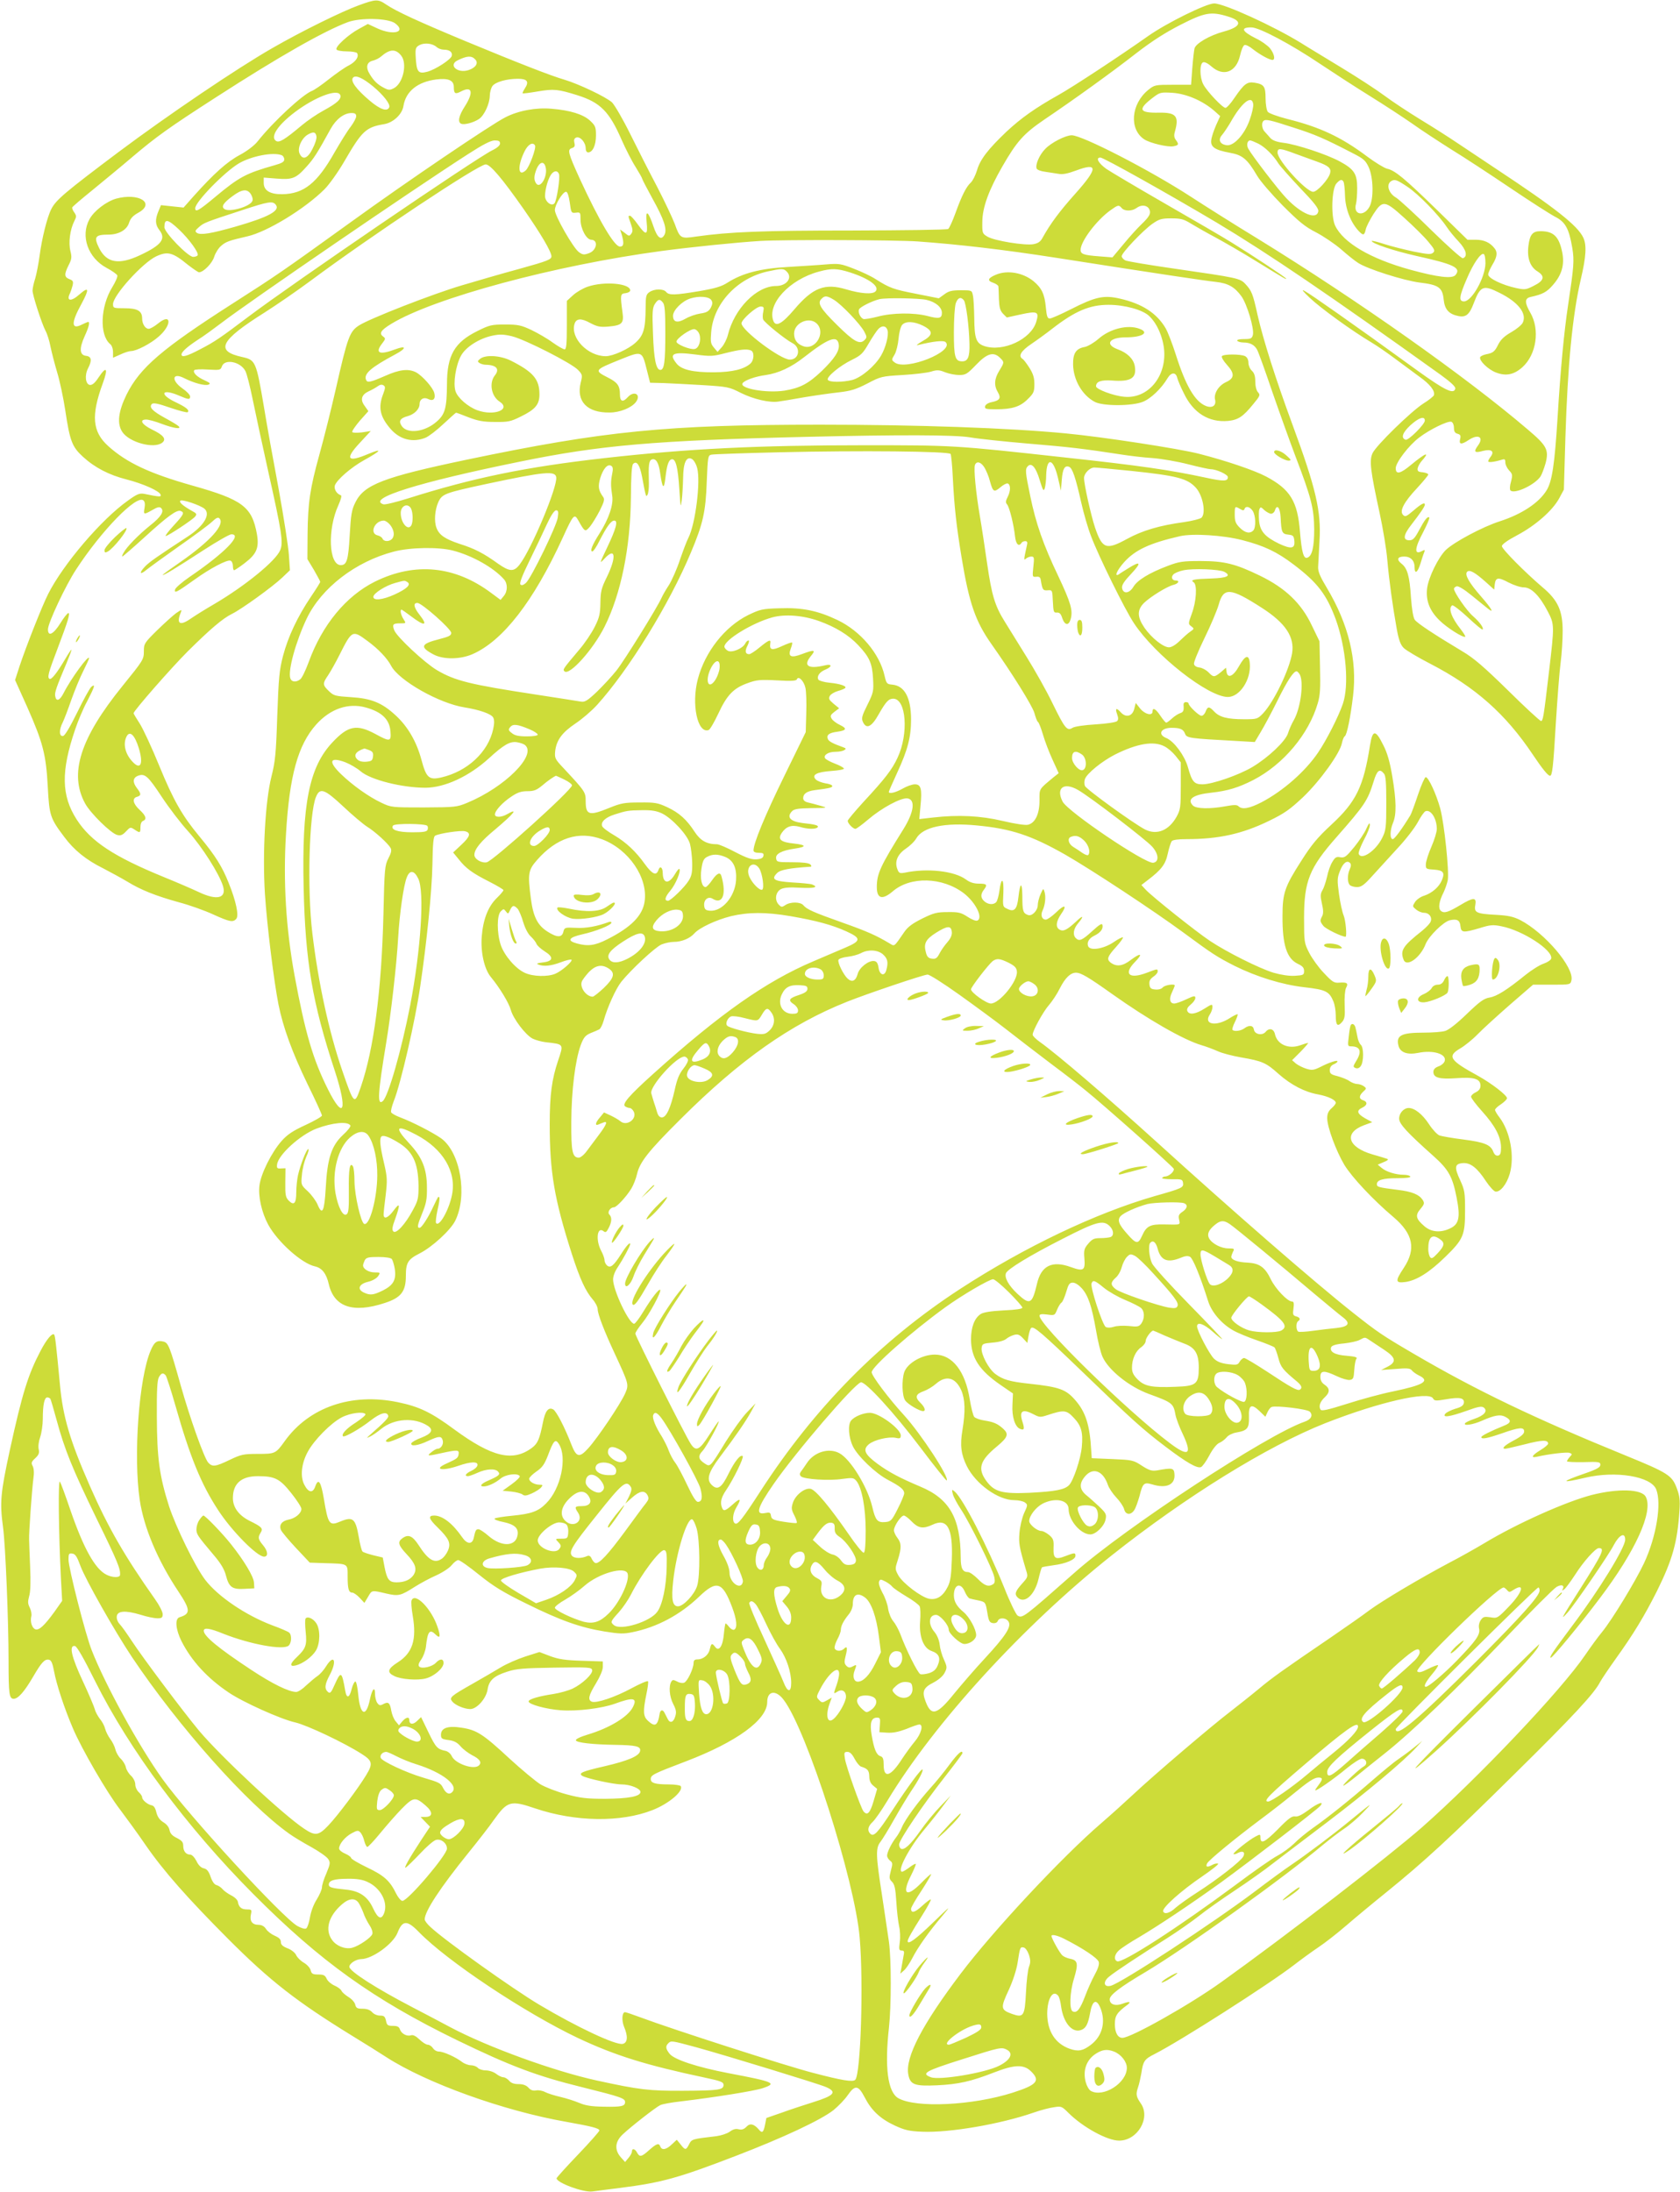 <?xml version="1.0" standalone="no"?>
<!DOCTYPE svg PUBLIC "-//W3C//DTD SVG 20010904//EN"
 "http://www.w3.org/TR/2001/REC-SVG-20010904/DTD/svg10.dtd">
<svg version="1.0" xmlns="http://www.w3.org/2000/svg"
 width="981pt" height="1280pt" viewBox="0 0 981 1280"
 preserveAspectRatio="xMidYMid meet">
<g transform="translate(0,1280) scale(0.1,-0.1)"
fill="#cddc39" stroke="none">
<path d="M2095 12769 c-97 -35 -335 -152 -505 -250 -206 -118 -608 -390 -898
-607 -310 -233 -365 -279 -392 -332 -25 -48 -56 -175 -69 -275 -6 -44 -17
-102 -25 -130 -9 -27 -16 -60 -16 -72 0 -26 53 -191 76 -235 10 -18 23 -60 29
-93 7 -33 24 -100 39 -150 15 -49 36 -148 47 -220 27 -181 40 -214 103 -272
70 -64 153 -107 256 -133 94 -24 192 -67 198 -89 5 -14 -8 -13 -95 5 -28 5
-42 0 -97 -40 -155 -110 -378 -372 -465 -545 -35 -69 -129 -307 -166 -419
l-27 -83 72 -160 c91 -206 109 -275 119 -464 9 -168 14 -183 96 -292 57 -77
127 -134 228 -184 42 -22 105 -56 140 -77 80 -49 165 -83 302 -121 61 -16 150
-48 198 -70 97 -44 118 -49 137 -26 16 19 -2 104 -45 210 -37 93 -77 158 -170
270 -102 123 -152 211 -235 413 -42 103 -93 213 -113 245 -20 31 -37 59 -37
62 0 14 220 265 315 360 134 133 205 193 259 220 56 27 241 161 295 213 l44
42 -6 88 c-3 48 -30 222 -60 387 -31 165 -70 381 -86 480 -45 265 -49 273
-126 290 -161 35 -131 96 130 260 69 44 190 127 268 185 351 261 981 680 1023
680 27 0 97 -83 221 -260 101 -145 163 -250 163 -277 0 -18 -21 -27 -187 -73
-104 -28 -254 -72 -335 -96 -173 -51 -538 -194 -601 -234 -55 -35 -67 -66
-136 -371 -27 -119 -70 -290 -95 -380 -56 -202 -68 -284 -70 -469 l-1 -145 38
-63 c20 -35 37 -66 37 -70 0 -3 -24 -42 -54 -86 -79 -117 -134 -235 -163 -345
-22 -84 -26 -129 -34 -351 -7 -222 -12 -268 -34 -355 -36 -143 -53 -446 -38
-685 12 -183 52 -508 79 -645 27 -135 81 -282 169 -464 47 -95 85 -179 85
-185 0 -6 -43 -31 -95 -55 -74 -34 -106 -55 -140 -93 -58 -65 -122 -192 -130
-261 -8 -64 13 -157 51 -228 56 -102 196 -227 273 -244 41 -9 67 -42 81 -104
31 -133 141 -171 326 -110 96 31 124 67 124 159 0 76 12 96 79 130 74 37 183
137 210 193 72 148 29 397 -82 479 -48 34 -168 96 -240 123 -27 10 -51 24 -53
30 -3 7 4 35 15 64 41 101 126 471 155 672 38 256 68 555 71 708 2 126 6 166
16 171 26 14 149 32 174 26 37 -9 31 -31 -22 -80 l-47 -44 32 -39 c42 -54 81
-82 180 -132 45 -23 82 -45 82 -49 0 -4 -18 -26 -40 -47 -50 -49 -79 -124 -87
-224 -7 -92 15 -190 53 -236 52 -63 106 -152 117 -193 14 -51 85 -145 127
-167 16 -8 51 -18 77 -21 107 -12 105 -9 72 -107 -37 -110 -49 -201 -49 -372
0 -281 27 -438 130 -760 47 -145 79 -214 121 -263 16 -18 29 -44 29 -57 0 -28
38 -127 100 -260 83 -179 83 -180 60 -233 -29 -64 -159 -257 -214 -318 -53
-59 -70 -55 -100 22 -38 98 -87 194 -106 204 -28 15 -47 -10 -60 -78 -19 -95
-30 -121 -63 -146 -112 -84 -233 -55 -453 106 -135 100 -205 134 -331 160
-271 56 -518 -29 -660 -227 -53 -74 -56 -75 -158 -75 -83 0 -97 -3 -164 -35
-83 -40 -101 -42 -125 -16 -24 27 -107 260 -161 452 -64 228 -72 248 -101 255
-37 9 -53 -2 -74 -52 -69 -159 -102 -617 -64 -873 24 -161 104 -352 226 -535
71 -107 72 -130 6 -150 -28 -9 -22 -72 12 -140 58 -114 150 -215 275 -299 82
-56 304 -156 389 -175 69 -16 285 -118 388 -184 63 -40 67 -57 26 -124 -46
-76 -164 -234 -221 -294 -56 -59 -76 -62 -139 -20 -124 82 -486 420 -616 574
-93 112 -328 425 -394 526 -27 41 -58 85 -70 97 -11 12 -18 31 -16 45 4 32 51
35 138 9 37 -12 82 -21 99 -21 26 0 31 4 31 24 0 14 -20 53 -45 88 -176 249
-273 417 -379 658 -117 266 -159 407 -176 595 -22 233 -28 286 -34 292 -11 11
-44 -28 -79 -95 -73 -139 -107 -248 -180 -582 -54 -250 -59 -303 -39 -450 14
-104 32 -542 32 -780 0 -193 4 -220 30 -220 26 0 62 41 113 128 50 86 68 105
93 100 13 -2 21 -20 30 -69 14 -75 59 -213 110 -332 50 -118 199 -376 276
-475 36 -48 104 -141 149 -207 105 -152 244 -309 484 -550 243 -243 397 -363
720 -562 72 -44 162 -100 200 -125 235 -152 685 -314 1050 -378 151 -27 195
-38 195 -51 0 -5 -56 -69 -125 -141 -69 -72 -125 -134 -125 -138 0 -26 157
-84 209 -77 20 3 93 12 163 21 244 31 340 58 678 188 273 105 493 208 567 266
28 23 66 62 83 87 43 62 62 59 99 -12 39 -76 90 -125 176 -165 59 -27 84 -33
160 -36 158 -7 457 44 652 112 40 14 93 28 118 31 42 7 46 5 84 -33 83 -83
226 -162 296 -162 108 0 186 134 126 218 -27 39 -29 53 -16 92 7 19 15 58 20
85 10 69 18 81 76 110 150 76 669 408 813 519 44 34 110 82 146 106 36 24 108
80 160 125 52 45 158 133 235 195 221 179 374 320 748 690 345 340 468 473
501 539 10 18 51 79 91 135 103 143 168 251 241 396 91 184 119 285 131 470 4
61 1 86 -17 133 -27 71 -51 87 -296 187 -534 218 -872 380 -1241 596 -181 106
-209 125 -353 239 -224 177 -705 596 -1142 993 -300 272 -585 516 -685 587
-24 17 -43 36 -43 43 0 23 62 136 96 174 18 21 47 64 63 97 31 61 62 91 94 91
29 0 73 -26 212 -125 210 -149 414 -266 520 -298 28 -8 70 -24 95 -35 25 -12
87 -28 139 -37 122 -21 145 -31 218 -97 72 -63 151 -105 231 -119 58 -11 102
-32 102 -49 0 -6 -11 -20 -25 -32 -18 -16 -25 -32 -25 -57 0 -52 51 -190 100
-273 44 -72 167 -204 288 -306 114 -97 132 -186 59 -296 -51 -77 -50 -90 10
-82 65 9 141 57 232 146 106 103 116 127 116 270 0 105 -2 120 -28 177 -36 77
-33 97 14 101 45 4 85 -27 137 -107 21 -31 45 -57 54 -59 28 -5 66 42 84 104
29 102 3 246 -60 329 -14 18 -26 38 -26 44 0 6 16 21 35 33 19 13 35 29 35 35
0 17 -89 86 -168 130 -168 92 -183 115 -105 161 26 15 72 52 103 84 30 31 115
108 188 172 l134 116 109 0 c107 0 109 0 115 25 18 74 -155 278 -300 353 -41
20 -70 26 -141 30 -114 6 -129 13 -120 58 8 45 -11 45 -86 0 -72 -43 -96 -51
-115 -35 -17 14 -12 54 16 109 9 19 20 51 24 70 9 51 -20 330 -44 419 -23 84
-69 184 -85 183 -5 0 -26 -46 -45 -103 -19 -57 -39 -111 -44 -119 -48 -79 -93
-140 -103 -140 -18 0 -17 52 2 97 20 48 19 128 -5 270 -14 84 -29 137 -53 183
-45 91 -62 90 -77 -2 -38 -242 -81 -330 -225 -463 -82 -76 -117 -118 -177
-213 -96 -150 -109 -187 -109 -321 -1 -169 25 -248 89 -279 28 -13 37 -23 37
-42 0 -23 -4 -25 -54 -28 -34 -2 -79 5 -125 18 -84 26 -272 120 -371 186 -81
54 -338 259 -375 299 l-25 27 35 27 c82 62 106 94 119 156 7 33 18 66 23 73 7
8 38 12 87 12 186 0 323 30 478 105 95 46 125 68 203 141 99 95 215 256 226
315 4 19 11 37 17 40 12 8 33 109 48 236 25 206 -26 418 -153 630 -39 65 -52
95 -51 122 1 20 5 88 8 152 11 172 -21 309 -158 680 -98 266 -170 493 -203
637 -28 128 -35 144 -72 184 -31 33 -45 36 -405 88 -153 22 -287 44 -297 50
-11 6 -20 17 -20 24 0 20 125 151 179 189 40 28 54 32 111 32 56 0 73 -5 115
-31 28 -17 91 -53 140 -79 50 -27 158 -89 240 -140 179 -110 175 -107 175
-102 0 6 -197 136 -315 209 -49 31 -225 133 -390 228 -165 95 -320 187 -345
204 -47 34 -64 66 -34 66 18 0 395 -211 679 -380 302 -181 655 -421 1308 -889
59 -43 87 -69 85 -80 -8 -36 -60 -11 -221 105 -254 184 -281 203 -462 331
-221 155 -245 169 -167 94 63 -60 248 -194 361 -261 32 -19 94 -62 138 -95 44
-33 108 -80 142 -105 62 -44 92 -83 84 -108 -3 -7 -30 -29 -61 -48 -72 -46
-276 -245 -297 -290 -20 -42 -13 -101 41 -349 19 -88 40 -212 45 -275 11 -123
30 -262 55 -402 12 -66 22 -93 41 -112 13 -13 83 -55 155 -92 263 -136 440
-293 599 -531 55 -82 88 -123 100 -123 13 0 19 47 34 306 9 142 21 302 28 354
7 52 12 136 12 185 0 119 -28 181 -118 256 -103 88 -237 223 -237 240 0 10 33
34 90 64 107 57 205 143 244 214 l28 52 9 307 c13 417 41 712 90 922 31 131
35 200 14 243 -33 70 -165 174 -507 400 -73 49 -174 116 -225 150 -50 34 -149
97 -220 140 -70 43 -164 105 -208 138 -44 33 -156 106 -250 163 -93 57 -200
121 -236 144 -164 101 -452 232 -509 232 -46 0 -277 -114 -385 -190 -170 -120
-447 -302 -525 -345 -137 -77 -217 -134 -303 -214 -107 -102 -154 -162 -172
-226 -9 -29 -25 -61 -36 -71 -27 -25 -52 -74 -90 -179 -17 -47 -36 -88 -42
-92 -7 -5 -259 -8 -562 -9 -528 0 -715 -8 -908 -35 -93 -14 -96 -12 -127 74
-13 34 -59 132 -103 217 -45 85 -116 225 -158 310 -42 85 -90 167 -105 182
-35 32 -195 108 -279 133 -76 22 -264 95 -575 224 -279 116 -408 176 -464 214
-48 33 -60 33 -161 -4z m5074 -65 c89 -26 80 -60 -22 -88 -83 -22 -165 -70
-172 -99 -3 -12 -9 -65 -13 -117 l-7 -95 -106 0 c-104 0 -108 -1 -144 -30
-101 -82 -113 -230 -23 -289 34 -22 139 -47 171 -40 30 6 32 11 13 37 -10 13
-12 27 -5 50 25 89 6 111 -94 109 -116 -2 -125 19 -36 87 42 32 46 33 116 29
81 -6 173 -45 241 -103 l37 -33 -24 -53 c-13 -30 -26 -68 -28 -86 -6 -41 21
-59 108 -75 74 -13 102 -36 159 -133 19 -33 87 -111 150 -175 94 -94 130 -124
195 -157 44 -23 109 -67 145 -98 36 -32 81 -68 100 -80 55 -36 266 -103 360
-115 111 -13 133 -29 140 -99 6 -59 31 -86 88 -97 42 -8 63 10 87 74 39 103
56 110 151 62 109 -54 161 -120 136 -174 -6 -13 -35 -37 -66 -55 -39 -22 -61
-42 -76 -70 -22 -45 -31 -52 -73 -60 -17 -4 -32 -11 -34 -17 -7 -20 47 -72 92
-89 59 -23 106 -13 155 31 82 74 103 220 46 318 -34 59 -34 84 2 92 69 15 94
28 130 70 52 59 69 119 54 192 -19 92 -51 122 -127 122 -46 0 -62 -20 -70 -85
-9 -71 9 -123 53 -150 45 -28 39 -54 -22 -84 -45 -23 -53 -24 -103 -13 -80 17
-163 57 -163 79 0 10 12 36 25 58 27 44 31 72 12 95 -26 34 -62 50 -110 50
l-48 0 -178 174 c-190 185 -245 231 -292 241 -16 4 -69 36 -117 72 -151 113
-275 171 -464 218 -58 15 -108 33 -115 42 -7 9 -13 45 -13 79 0 69 -9 82 -64
91 -44 7 -61 -6 -118 -89 -21 -32 -45 -58 -52 -58 -17 0 -109 97 -130 138 -21
40 -22 120 -1 128 9 4 30 -7 50 -25 70 -61 144 -32 166 65 7 31 18 58 26 61 7
3 30 -8 50 -25 41 -32 96 -62 113 -62 19 0 10 38 -15 69 -14 16 -50 42 -80 56
-84 42 -94 65 -28 65 46 0 229 -97 403 -214 75 -50 204 -134 288 -186 84 -52
197 -126 250 -163 53 -38 156 -105 227 -150 72 -44 226 -145 343 -224 117 -79
236 -155 263 -169 60 -30 81 -70 100 -182 12 -74 10 -104 -25 -337 -23 -152
-44 -373 -61 -655 -17 -271 -32 -372 -64 -423 -45 -74 -146 -140 -273 -181
-100 -32 -267 -121 -316 -168 -44 -44 -101 -160 -109 -225 -8 -70 15 -130 73
-186 42 -42 140 -104 150 -95 2 3 -10 22 -27 44 -54 68 -74 124 -49 139 5 3
46 -28 91 -70 45 -42 83 -74 86 -71 9 8 -17 44 -56 78 -36 31 -111 139 -111
160 0 5 7 11 15 14 9 4 43 -16 87 -52 40 -33 83 -67 95 -77 41 -33 24 -2 -38
69 -71 81 -98 129 -82 145 14 14 44 -2 108 -59 l50 -45 3 29 c5 43 20 45 80
13 31 -16 70 -29 90 -29 44 0 93 -50 140 -141 39 -75 39 -80 7 -351 -32 -272
-35 -288 -47 -288 -6 0 -93 80 -192 178 -142 139 -200 189 -266 228 -167 100
-265 165 -279 185 -9 13 -17 62 -22 129 -8 127 -21 172 -56 199 -30 24 -23 41
17 41 37 0 60 -24 60 -61 0 -44 17 -35 34 19 8 26 17 55 22 66 6 16 4 17 -13
8 -46 -25 -44 15 8 112 22 43 38 80 35 84 -10 9 -27 -13 -60 -75 -25 -47 -36
-58 -56 -58 -40 0 -36 31 12 92 51 66 78 105 78 116 0 16 -21 5 -66 -34 -41
-35 -49 -39 -61 -26 -23 22 5 75 81 156 36 39 66 75 66 80 0 5 -15 11 -32 13
-27 2 -32 7 -30 23 2 11 12 29 21 40 55 61 28 53 -59 -19 -63 -53 -90 -59 -90
-20 0 33 76 133 137 179 61 47 168 99 188 92 9 -4 15 -19 15 -36 0 -21 6 -30
21 -34 17 -5 20 -11 15 -31 -8 -32 7 -34 49 -6 57 38 92 18 55 -32 -27 -37
-20 -45 30 -31 48 12 68 -2 45 -33 -8 -10 -15 -23 -15 -28 0 -8 35 -4 78 9 18
6 22 4 22 -16 0 -12 10 -33 22 -46 20 -21 21 -27 11 -66 -7 -23 -8 -46 -3 -51
23 -23 140 31 175 81 8 12 21 47 30 78 20 78 8 102 -103 196 -359 307 -990
753 -1581 1117 -130 79 -304 189 -387 243 -238 155 -635 359 -696 359 -36 0
-120 -43 -155 -80 -34 -35 -58 -91 -50 -114 3 -8 25 -16 49 -19 24 -4 59 -9
78 -12 25 -5 54 1 103 19 130 49 129 14 -4 -135 -93 -104 -146 -176 -191 -257
-12 -23 -26 -33 -54 -38 -49 -9 -228 20 -268 44 -30 18 -31 20 -30 88 1 83 37
183 117 322 84 146 124 191 244 273 175 118 401 281 539 389 91 70 167 119
257 165 141 72 178 79 276 49z m-4862 -40 c68 -51 -9 -73 -103 -30 l-56 26
-51 -28 c-62 -33 -142 -106 -132 -121 3 -6 30 -11 60 -11 30 0 57 -5 60 -10
13 -21 -8 -51 -48 -72 -23 -11 -75 -48 -116 -80 -41 -33 -86 -64 -100 -69 -55
-22 -226 -180 -317 -295 -18 -23 -61 -56 -104 -79 -75 -40 -151 -109 -267
-238 l-61 -69 -66 7 -66 7 -15 -36 c-20 -48 -19 -78 6 -110 40 -51 11 -88
-113 -146 -123 -58 -194 -46 -238 39 -34 68 -25 81 53 81 60 0 108 27 121 70
8 25 23 41 54 58 101 56 3 118 -130 82 -58 -17 -130 -72 -156 -121 -53 -98 -8
-225 100 -283 32 -17 60 -37 63 -44 3 -8 -11 -39 -30 -70 -69 -113 -75 -278
-12 -331 10 -7 17 -28 17 -47 l0 -33 43 19 c23 11 51 20 62 20 32 0 116 44
161 84 79 68 76 142 -3 77 -21 -17 -45 -31 -55 -31 -20 0 -38 29 -38 61 0 43
-27 59 -102 59 -65 0 -68 1 -68 24 0 51 172 241 252 279 67 31 96 24 186 -50
30 -23 59 -43 64 -43 26 0 78 53 89 91 7 22 25 51 41 64 28 24 45 30 153 55
115 26 336 161 450 275 28 28 79 100 114 160 105 181 127 202 234 220 54 9
106 58 113 107 14 85 83 140 191 154 71 9 103 -5 103 -44 0 -39 8 -44 42 -26
65 34 75 -4 23 -86 -37 -57 -44 -94 -21 -103 19 -7 71 7 103 28 31 21 62 89
63 135 0 20 7 45 15 57 17 24 83 43 150 43 54 0 66 -17 40 -56 -9 -14 -15 -27
-13 -29 2 -2 41 3 88 11 94 16 119 13 231 -22 134 -42 187 -95 259 -261 24
-54 60 -125 82 -159 21 -34 38 -64 38 -68 0 -4 27 -55 59 -114 68 -122 88
-181 71 -213 -19 -35 -42 -18 -64 48 -31 92 -48 103 -40 25 8 -77 -3 -80 -52
-12 -20 28 -40 50 -45 50 -12 0 -12 0 5 -48 11 -32 12 -44 2 -57 -11 -15 -14
-15 -38 5 l-27 20 10 -32 c14 -50 11 -68 -11 -68 -32 0 -120 148 -234 395 -69
152 -74 171 -47 180 16 5 20 12 15 31 -4 17 -1 26 11 31 23 8 55 -29 55 -63 0
-14 6 -24 14 -24 27 0 46 42 46 99 0 48 -3 57 -34 86 -40 37 -115 61 -226 70
-90 8 -193 -11 -269 -50 -83 -42 -571 -372 -901 -611 -408 -294 -430 -309
-694 -478 -409 -262 -539 -373 -617 -530 -48 -98 -57 -170 -25 -218 40 -61
183 -100 232 -64 28 21 10 45 -59 78 -59 29 -76 58 -33 58 13 0 54 -11 90 -25
72 -27 118 -33 99 -14 -7 7 -42 28 -79 48 -73 40 -96 63 -77 82 8 8 36 3 107
-22 53 -18 99 -30 102 -26 12 12 -9 29 -72 59 -98 47 -79 81 21 38 56 -24 65
-25 65 -5 0 9 -20 30 -45 47 -68 48 -59 96 12 59 56 -28 119 -45 140 -37 14 6
10 10 -22 25 -44 19 -70 45 -61 59 3 5 39 7 80 4 69 -4 74 -3 81 17 15 48 109
30 138 -26 8 -15 27 -89 42 -163 15 -74 56 -264 91 -422 80 -357 89 -417 70
-461 -26 -63 -207 -210 -386 -315 -52 -30 -114 -69 -137 -85 -63 -44 -85 -30
-57 37 7 18 4 17 -27 -4 -19 -14 -69 -59 -112 -101 -73 -72 -77 -78 -77 -120
0 -50 -2 -53 -125 -205 -247 -305 -313 -512 -218 -686 31 -57 151 -175 188
-184 20 -5 31 0 51 21 24 26 26 26 49 11 33 -22 35 -21 35 14 0 18 6 33 15 36
24 10 17 31 -20 65 -39 36 -45 68 -15 76 25 7 25 18 0 50 -27 35 -25 61 6 73
40 15 58 -1 139 -124 41 -62 110 -153 155 -202 79 -88 180 -246 202 -318 22
-72 -35 -86 -142 -35 -36 17 -126 56 -200 86 -296 121 -429 209 -512 337 -90
140 -93 281 -9 527 16 48 47 122 70 164 44 85 50 105 24 84 -9 -8 -46 -75 -82
-149 -43 -87 -72 -136 -83 -138 -23 -4 -24 37 -2 79 8 16 31 76 50 131 20 56
51 132 70 169 19 38 34 71 34 75 0 26 -106 -119 -149 -204 -23 -45 -44 -51
-49 -15 -3 20 7 50 67 192 17 41 30 75 28 77 -1 2 -18 -23 -36 -54 -49 -83
-81 -123 -92 -116 -14 8 -7 35 48 179 61 161 74 205 62 205 -5 0 -27 -27 -47
-60 -40 -64 -72 -80 -72 -35 0 37 103 256 164 349 148 227 353 438 393 404 9
-7 11 -22 7 -44 -7 -40 -5 -41 46 -12 29 17 42 20 51 11 19 -19 0 -51 -65
-102 -67 -54 -137 -125 -155 -160 -7 -11 -9 -21 -7 -21 3 0 61 50 128 111 138
126 191 164 213 155 24 -9 18 -21 -41 -85 -31 -34 -52 -61 -46 -61 13 0 154
93 171 113 12 15 9 19 -19 34 -50 28 -76 50 -67 59 9 10 113 -25 140 -46 39
-32 -1 -100 -95 -162 -188 -123 -226 -150 -252 -177 -36 -38 -29 -51 10 -18
16 13 101 75 189 137 88 61 175 126 193 143 24 23 35 28 43 20 35 -35 -52
-132 -225 -253 -58 -40 -106 -75 -106 -77 0 -8 83 43 238 144 79 51 152 93
163 93 68 0 -40 -110 -244 -249 -45 -31 -83 -64 -85 -74 -5 -24 10 -16 115 59
92 66 189 117 209 110 8 -3 14 -17 14 -31 0 -14 3 -25 7 -25 3 0 31 18 61 41
71 54 86 90 72 171 -29 159 -84 200 -375 282 -251 71 -384 133 -493 231 -93
84 -101 178 -32 366 33 90 22 105 -25 34 -21 -32 -36 -44 -50 -43 -26 4 -32
56 -11 97 24 46 21 69 -11 73 -39 4 -41 43 -9 114 25 54 32 84 21 84 -4 0 -19
-7 -36 -15 -64 -33 -65 9 -3 121 47 88 44 104 -13 54 -48 -43 -78 -39 -54 8 4
9 11 29 15 45 5 23 3 29 -19 37 -30 12 -31 28 -4 82 18 35 19 46 10 83 -12 48
-2 125 23 174 13 25 13 31 0 50 -9 12 -14 25 -12 30 2 5 55 50 118 101 63 52
167 137 230 191 144 122 215 173 493 352 364 235 629 386 769 438 75 27 234
23 275 -7z m243 -139 c9 -8 27 -15 41 -15 34 0 52 -14 47 -36 -4 -21 -95 -80
-143 -93 -54 -14 -63 -2 -68 93 -2 44 1 51 23 63 29 15 76 10 100 -12z m-208
-49 c38 -46 12 -163 -42 -191 -23 -12 -31 -12 -56 1 -39 20 -61 41 -85 81 -25
40 -18 71 19 79 15 4 36 14 47 24 51 44 85 46 117 6z m432 -22 c22 -21 5 -49
-37 -63 -65 -22 -122 29 -64 57 53 26 80 28 101 6z m-595 -159 c61 -51 101
-103 94 -121 -11 -28 -53 -14 -115 39 -77 65 -113 114 -97 133 15 18 56 0 118
-51z m-192 -50 c8 -23 -18 -47 -97 -90 -39 -21 -96 -60 -128 -87 -100 -84
-132 -103 -150 -91 -36 23 10 93 111 169 117 88 249 138 264 99z m5331 -53 c2
-13 -7 -54 -20 -90 -29 -85 -92 -155 -134 -150 -41 5 -53 32 -28 60 11 13 33
46 49 73 65 116 125 164 133 107z m-5238 -71 c0 -10 -15 -38 -33 -62 -19 -24
-60 -91 -93 -148 -102 -181 -180 -243 -305 -245 -72 -1 -109 21 -109 66 l0 31
77 -6 c91 -7 112 1 174 71 41 45 62 78 140 220 32 57 78 92 122 92 20 0 27 -5
27 -19z m5470 -65 c129 -41 184 -65 348 -150 65 -33 76 -43 95 -84 27 -62 29
-183 4 -229 -32 -60 -97 -48 -79 16 4 14 7 56 7 93 0 83 -18 110 -101 155 -77
42 -254 100 -329 109 -40 5 -64 14 -77 28 -10 12 -25 28 -33 37 -16 16 -20 51
-8 62 12 13 38 7 173 -37z m-5702 -53 c2 -12 -8 -44 -23 -72 -28 -57 -58 -68
-76 -27 -14 31 13 91 50 111 32 18 45 14 49 -12z m1072 -41 c0 -11 -17 -26
-46 -40 -96 -47 -1166 -777 -1423 -971 -168 -127 -198 -147 -283 -191 -76 -40
-108 -49 -108 -30 0 16 36 47 97 87 31 19 92 64 137 98 152 117 1115 777 1439
985 87 56 131 79 155 80 24 0 32 -4 32 -18z m4428 -1 c39 -20 87 -67 116 -114
10 -16 67 -80 127 -144 82 -85 109 -120 107 -136 -8 -54 -99 -17 -187 76 -48
50 -201 250 -222 289 -12 22 -5 48 11 48 6 0 27 -9 48 -19z m-4224 -10 c9 -14
-33 -127 -54 -146 -45 -41 -50 24 -7 111 20 41 48 57 61 35z m4443 -50 c43
-16 99 -36 124 -45 67 -24 83 -38 76 -67 -9 -36 -75 -109 -99 -109 -41 0 -208
184 -208 229 0 28 14 27 107 -8z m-5923 -7 c9 -3 16 -15 16 -25 0 -14 -14 -22
-57 -34 -166 -47 -206 -68 -345 -184 -97 -81 -118 -93 -118 -67 0 37 171 212
255 262 74 43 199 67 249 48z m1542 -70 c14 -54 -32 -131 -56 -94 -14 21 -12
45 4 85 18 41 43 46 52 9z m78 -40 c8 -20 -13 -155 -26 -171 -14 -18 -46 1
-54 31 -6 27 11 101 32 134 17 26 39 29 48 6z m4581 -45 c4 -6 8 -43 9 -82 2
-76 33 -155 78 -204 28 -30 35 -29 43 7 3 16 24 56 45 90 54 83 66 81 182 -24
51 -46 113 -107 137 -136 37 -44 42 -54 30 -65 -12 -12 -29 -11 -114 6 -55 12
-133 31 -172 44 -40 13 -73 21 -73 18 0 -15 130 -58 263 -88 217 -48 261 -69
226 -111 -19 -23 -103 -13 -264 31 -232 64 -391 157 -439 258 -25 55 -20 215
8 246 21 23 32 26 41 10z m374 -30 c63 -42 181 -163 228 -233 15 -23 47 -62
71 -87 44 -47 54 -87 24 -97 -7 -2 -90 72 -185 165 -95 94 -187 178 -205 189
-44 25 -59 77 -29 96 21 13 33 9 96 -33z m-6754 -43 c8 -13 13 -30 9 -39 -12
-33 -133 -68 -163 -48 -21 14 -7 36 46 75 56 42 87 45 108 12z m1862 -48 c8
-61 9 -63 36 -60 26 3 27 2 27 -42 0 -51 34 -115 62 -116 44 -1 33 -63 -14
-79 -28 -10 -36 -9 -58 7 -34 26 -139 210 -140 245 0 31 46 107 65 107 9 0 16
-23 22 -62z m-1717 -13 c29 -35 -42 -73 -237 -129 -140 -40 -202 -50 -223 -36
-13 9 -11 14 12 34 28 25 38 29 253 99 154 51 177 54 195 32z m4940 -20 c16
-19 60 -19 86 0 27 21 61 18 74 -5 13 -25 4 -43 -45 -90 -20 -19 -67 -70 -103
-114 l-66 -79 -76 6 c-92 7 -110 13 -110 38 0 49 92 172 174 231 45 32 49 33
66 13z m-5504 -126 c59 -56 117 -136 108 -150 -3 -5 -15 -9 -26 -9 -30 0 -168
142 -168 173 0 52 19 49 86 -14z m4314 -69 c236 -17 497 -47 805 -95 626 -98
876 -135 934 -141 72 -8 110 -29 150 -84 33 -46 76 -190 67 -226 -6 -21 -12
-24 -52 -24 -28 0 -43 -4 -39 -10 3 -5 20 -10 36 -10 38 0 65 -14 80 -43 7
-12 47 -123 89 -247 43 -124 103 -291 134 -373 93 -243 109 -306 110 -427 0
-105 -12 -158 -41 -167 -21 -7 -32 33 -42 151 -14 179 -57 249 -199 324 -69
36 -230 91 -390 132 -116 30 -565 99 -777 119 -327 32 -871 51 -1435 51 -898
0 -1259 -36 -2068 -205 -485 -102 -596 -145 -647 -249 -22 -44 -26 -72 -33
-193 -8 -144 -17 -173 -52 -173 -70 0 -79 208 -14 350 15 34 21 56 14 58 -24
8 -40 35 -35 56 10 33 95 107 173 150 98 54 109 71 22 35 -122 -52 -138 -30
-48 66 l63 68 -52 -8 c-28 -3 -53 -3 -56 2 -3 5 17 34 44 66 l50 56 -21 30
c-28 36 -20 66 23 86 18 8 41 21 52 29 13 10 25 12 34 6 12 -7 12 -15 -2 -52
-30 -77 -18 -132 44 -203 55 -63 130 -81 204 -51 19 8 66 44 104 80 39 36 72
66 74 66 3 0 36 -12 73 -27 55 -21 87 -27 154 -27 77 -1 92 2 152 32 84 41
108 70 108 129 0 88 -36 131 -167 197 -60 30 -147 36 -179 11 -16 -13 -17 -16
-4 -25 8 -5 24 -10 35 -10 64 -1 85 -25 54 -63 -34 -44 -20 -121 28 -152 70
-46 -31 -86 -129 -51 -55 20 -115 72 -128 111 -15 46 1 151 32 208 28 51 107
101 184 117 43 9 65 8 115 -4 78 -20 347 -157 384 -196 26 -27 27 -31 16 -74
-27 -110 37 -177 169 -175 60 0 128 28 153 61 33 44 -10 70 -48 28 -28 -31
-45 -25 -45 16 0 51 -14 71 -70 99 -82 42 -81 44 73 106 127 51 126 51 154
-61 l19 -75 80 -2 c43 -2 147 -7 229 -12 143 -9 154 -11 220 -45 74 -37 169
-59 220 -51 16 2 84 13 150 25 66 11 158 24 204 29 69 8 99 17 165 51 78 41
84 43 206 50 69 4 144 13 167 20 35 11 48 10 82 -4 23 -9 60 -16 82 -16 38 0
47 6 99 60 64 67 102 78 140 40 25 -25 25 -26 -5 -75 -29 -47 -32 -86 -8 -126
20 -34 11 -48 -39 -58 -19 -4 -34 -14 -36 -24 -3 -15 6 -17 65 -17 93 0 141
15 185 60 34 33 38 43 38 87 0 37 -7 60 -29 95 -16 25 -34 49 -40 52 -27 17
-9 47 52 88 34 23 89 63 122 89 133 103 218 139 328 139 94 0 200 -29 238 -66
47 -45 81 -125 87 -202 11 -156 -98 -282 -233 -269 -62 5 -165 44 -165 61 0
28 29 38 92 34 113 -9 147 14 134 86 -8 41 -44 76 -99 96 -78 29 -50 70 47 70
96 0 140 28 80 50 -68 26 -172 1 -240 -59 -25 -22 -61 -43 -79 -47 -52 -9 -70
-37 -69 -103 2 -90 53 -179 127 -218 47 -25 215 -25 279 0 47 18 110 78 146
139 21 35 48 36 56 2 4 -15 21 -56 39 -91 55 -115 146 -171 258 -161 59 6 88
25 147 98 40 48 42 54 28 69 -10 11 -16 36 -16 63 0 32 -6 50 -20 63 -11 10
-20 31 -20 46 0 18 -7 32 -19 39 -25 13 -128 13 -136 0 -4 -6 10 -29 30 -51
46 -51 44 -78 -7 -101 -43 -20 -71 -67 -63 -101 9 -36 -17 -53 -55 -37 -63 26
-117 119 -174 299 -20 63 -47 133 -60 155 -52 88 -138 143 -266 172 -94 22
-144 11 -287 -62 -59 -30 -114 -54 -123 -54 -14 0 -18 13 -23 65 -7 77 -24
113 -72 153 -62 50 -152 66 -219 38 -48 -20 -53 -35 -17 -47 17 -6 31 -16 31
-22 1 -7 2 -40 3 -74 2 -49 7 -67 24 -85 l22 -22 82 18 c97 21 108 16 90 -43
-30 -102 -193 -178 -303 -142 -48 16 -58 44 -59 164 -1 56 -4 116 -8 132 -6
30 -7 30 -71 30 -53 0 -71 -5 -96 -24 l-32 -23 -131 26 c-134 26 -156 34 -238
86 -26 17 -83 44 -128 61 -74 29 -86 31 -160 25 -44 -4 -145 -10 -225 -15
-160 -9 -264 -36 -351 -91 -35 -23 -72 -34 -165 -50 -143 -24 -178 -25 -194
-5 -16 20 -70 19 -98 -1 -19 -13 -22 -24 -22 -92 -1 -124 -12 -161 -60 -204
-42 -38 -132 -78 -173 -78 -105 0 -208 107 -182 189 10 32 39 34 91 5 42 -22
58 -25 107 -21 79 7 91 19 82 82 -14 104 -13 110 18 113 15 2 27 9 27 16 0 41
-150 55 -248 22 -29 -10 -68 -33 -87 -51 l-35 -32 0 -142 c0 -111 -3 -141 -13
-141 -8 0 -39 18 -70 40 -31 23 -87 55 -124 73 -60 28 -78 32 -154 32 -78 0
-91 -3 -161 -38 -134 -66 -178 -142 -178 -311 -1 -138 -11 -175 -59 -217 -69
-62 -172 -75 -205 -27 -20 29 -10 46 35 58 39 11 69 41 69 71 0 28 25 42 50
29 29 -15 45 0 36 35 -8 32 -70 101 -107 121 -44 22 -95 17 -180 -21 -87 -38
-105 -42 -112 -22 -13 35 30 72 172 148 66 35 65 54 -1 29 -93 -35 -121 -22
-76 35 20 26 20 29 5 40 -25 18 -13 37 48 74 248 151 957 342 1576 425 170 23
447 51 579 59 137 8 789 6 920 -3z m3314 -128 c-2 -84 -80 -222 -125 -222 -32
0 -29 28 17 134 37 87 80 149 97 143 7 -2 11 -24 11 -55z m-4080 -48 c36 -35
0 -84 -62 -84 -114 0 -244 -132 -282 -287 -6 -24 -22 -55 -35 -70 l-25 -28
-21 25 c-19 22 -21 34 -16 92 14 166 152 314 330 353 82 18 93 18 111 -1z
m367 -4 c114 -36 179 -84 151 -112 -18 -18 -86 -13 -170 12 -125 38 -195 11
-303 -116 -72 -85 -109 -105 -123 -68 -38 99 94 242 266 288 73 20 106 19 179
-4z m-807 -163 c8 -13 7 -24 -4 -45 -12 -21 -26 -28 -62 -33 -25 -4 -63 -17
-85 -30 -47 -27 -73 -21 -73 17 0 33 53 86 101 101 49 16 110 12 123 -10z
m716 2 c45 -28 151 -139 176 -184 17 -32 17 -36 2 -51 -28 -28 -62 -9 -161 89
-97 96 -116 127 -90 152 19 20 32 19 73 -6z m540 0 c53 -12 90 -43 90 -76 0
-33 -17 -36 -85 -18 -79 20 -204 19 -290 -4 -38 -10 -76 -16 -83 -14 -18 7
-33 39 -26 56 5 14 75 49 119 60 38 9 230 6 275 -4z m218 -2 c13 -15 31 -155
33 -254 2 -77 -9 -103 -42 -103 -42 0 -49 24 -49 169 0 76 5 152 11 170 12 33
29 40 47 18z m-1757 -14 c11 -12 14 -55 14 -177 0 -169 -6 -216 -29 -216 -25
0 -38 63 -43 212 -5 126 -3 151 11 173 19 29 29 31 47 8z m586 -53 c-4 -16 -4
-36 -1 -45 7 -18 129 -117 172 -139 50 -26 39 -96 -16 -96 -54 0 -282 171
-282 212 0 22 86 98 111 98 19 0 21 -4 16 -30z m313 -70 c54 -54 -10 -159 -81
-131 -35 13 -52 37 -52 73 0 63 89 102 133 58z m620 -12 c61 -31 60 -55 -5
-91 -27 -16 -39 -26 -25 -22 89 22 150 29 162 17 54 -54 -232 -168 -297 -119
-20 15 -20 16 -1 47 10 17 20 59 23 93 3 34 12 70 21 80 21 23 69 21 122 -5z
m-207 -28 c7 -29 -11 -100 -38 -146 -36 -62 -116 -129 -169 -143 -58 -14 -133
-14 -142 1 -10 16 69 82 141 117 53 26 64 37 98 96 21 36 47 75 57 85 22 22
46 17 53 -10z m-1099 -22 c12 -35 -3 -82 -28 -86 -26 -5 -106 27 -106 43 0 19
82 76 105 73 11 -2 24 -15 29 -30z m814 -61 c4 -37 -24 -80 -100 -154 -78 -74
-126 -99 -217 -114 -104 -16 -264 12 -245 43 11 17 74 40 136 48 74 11 148 45
223 104 143 112 196 132 203 73z m-514 -33 c22 -8 20 -57 -2 -77 -37 -33 -104
-50 -212 -51 -122 -1 -192 15 -220 52 -46 57 -21 69 110 52 90 -12 103 -11
176 8 84 21 123 26 148 16z m3936 -410 c0 -22 -96 -117 -112 -112 -29 10 -19
41 27 84 49 45 85 57 85 28z m-2655 -98 c44 -8 195 -24 335 -36 242 -20 333
-31 547 -64 51 -8 134 -18 185 -21 51 -4 144 -20 206 -36 62 -16 122 -29 132
-29 33 0 100 -31 100 -46 0 -25 -24 -26 -126 -4 -214 46 -387 71 -829 119
-644 71 -647 71 -1170 71 -617 0 -1027 -20 -1515 -75 -462 -52 -766 -115
-1146 -235 -70 -22 -135 -38 -145 -35 -102 33 206 129 796 249 468 96 787 124
1675 145 544 13 866 12 955 -3z m-114 -97 c3 -6 10 -70 13 -143 9 -172 21
-279 51 -461 44 -268 81 -374 175 -507 124 -176 237 -358 250 -401 7 -26 16
-50 21 -53 5 -2 18 -36 29 -73 11 -38 36 -104 56 -147 l36 -79 -29 -23 c-89
-74 -83 -65 -83 -137 0 -78 -25 -131 -67 -141 -15 -4 -76 5 -147 22 -132 31
-260 37 -409 20 l-79 -9 7 76 c10 101 3 127 -33 127 -15 0 -47 -11 -71 -25
-40 -23 -81 -33 -81 -19 0 3 22 53 49 112 62 134 81 208 81 313 -1 126 -38
194 -109 201 -33 3 -35 6 -46 53 -29 128 -139 259 -274 324 -115 55 -206 74
-340 69 -100 -3 -112 -6 -183 -40 -136 -68 -251 -214 -293 -373 -39 -147 -2
-321 63 -298 8 3 33 46 57 97 50 108 89 148 171 177 51 19 73 21 171 16 83 -5
113 -3 116 6 9 23 41 -9 50 -49 5 -21 7 -89 5 -149 l-3 -110 -127 -260 c-112
-229 -178 -389 -178 -431 0 -9 11 -14 31 -14 24 0 30 -4 27 -17 -2 -13 -14
-19 -40 -21 -28 -2 -57 7 -124 42 -47 25 -96 46 -107 46 -60 0 -97 21 -131 73
-46 71 -90 111 -161 144 -54 25 -71 28 -160 27 -89 0 -109 -4 -178 -32 -117
-48 -137 -42 -137 40 0 52 -3 57 -128 191 -52 55 -54 60 -50 102 8 64 41 108
118 160 38 25 95 74 126 108 185 204 422 588 549 892 70 166 86 237 92 413 6
144 7 153 27 157 12 3 192 9 401 14 464 11 986 6 996 -10z m-1480 -82 c21 -78
-10 -326 -51 -407 -10 -19 -32 -78 -50 -130 -17 -52 -46 -117 -63 -145 -18
-27 -38 -62 -44 -76 -24 -55 -217 -366 -263 -424 -26 -33 -78 -89 -114 -124
-56 -53 -71 -62 -94 -58 -15 3 -133 21 -262 41 -386 59 -472 80 -579 143 -72
43 -235 195 -249 233 -13 34 -7 40 35 40 35 0 35 0 19 25 -15 23 -22 55 -11
55 2 0 28 -18 57 -40 78 -59 99 -55 48 10 -34 43 -39 70 -12 69 26 -1 197
-152 197 -175 0 -15 -14 -22 -69 -36 -110 -28 -117 -46 -32 -91 58 -29 153
-28 225 3 178 78 357 309 527 680 62 136 68 143 91 101 38 -68 40 -69 68 -36
13 16 39 58 57 93 26 52 30 67 20 80 -28 39 -31 61 -17 110 17 55 43 85 64 72
10 -6 12 -18 6 -46 -9 -44 -9 -71 0 -129 8 -51 -19 -133 -73 -218 -44 -69 -59
-107 -43 -107 6 0 25 28 42 63 42 82 67 117 86 117 24 0 10 -49 -43 -160 -44
-92 -44 -94 -14 -62 64 70 71 11 14 -107 -33 -66 -37 -86 -38 -151 -1 -64 -6
-86 -33 -140 -18 -36 -58 -96 -90 -133 -95 -113 -98 -116 -87 -127 28 -28 167
126 234 260 96 191 151 462 154 752 1 131 5 191 13 199 21 21 39 -6 52 -74 23
-122 23 -121 32 -106 5 8 9 39 8 69 -3 106 0 130 17 137 24 9 41 -19 49 -80
13 -89 22 -99 30 -32 9 80 19 109 37 113 24 5 37 -48 45 -177 7 -106 8 -111
14 -61 4 30 7 89 8 130 1 88 19 127 51 110 11 -6 25 -29 31 -53z m1678 2 c10
-17 25 -52 31 -77 18 -65 24 -69 61 -38 17 15 37 25 43 23 18 -6 18 -43 1 -77
-13 -25 -14 -35 -4 -46 14 -17 39 -119 46 -186 5 -46 22 -63 38 -38 3 6 13 10
22 10 11 0 14 -7 10 -22 -19 -87 -20 -93 -6 -80 7 6 21 12 31 12 17 0 18 -6
12 -60 -6 -59 -6 -60 17 -58 17 2 24 -3 26 -17 10 -60 13 -64 41 -62 27 2 27
1 30 -65 3 -61 5 -67 23 -65 16 1 24 -7 32 -33 15 -43 38 -45 49 -5 14 50 1
95 -72 250 -88 184 -131 308 -164 468 -29 140 -31 158 -14 175 22 22 47 -7 69
-81 19 -62 23 -69 30 -47 4 14 8 48 8 75 3 107 41 100 68 -12 l18 -78 5 62 c5
66 17 87 43 77 19 -7 38 -63 71 -210 14 -62 39 -149 57 -195 43 -115 198 -430
251 -509 124 -187 433 -430 548 -430 69 0 136 101 128 195 -4 56 -26 51 -63
-15 -33 -60 -67 -75 -73 -32 l-3 23 -30 -26 c-38 -31 -44 -31 -72 -1 -13 13
-36 26 -52 28 -19 2 -31 10 -33 21 -2 10 26 78 61 150 36 73 73 161 83 195 28
104 67 102 253 -18 137 -88 191 -169 176 -264 -16 -97 -106 -284 -169 -351
-33 -34 -35 -35 -112 -35 -97 0 -143 12 -174 45 -29 31 -38 31 -50 0 -5 -14
-16 -25 -24 -25 -15 0 -76 58 -76 73 0 4 -7 7 -16 7 -9 0 -14 -8 -13 -17 3
-33 -1 -42 -21 -48 -11 -4 -32 -17 -47 -31 -14 -13 -29 -24 -33 -24 -4 0 -19
18 -34 40 -27 41 -46 51 -46 25 0 -27 -44 -17 -72 17 l-26 33 -9 -35 c-11 -43
-48 -53 -78 -20 -26 29 -35 25 -22 -10 8 -22 8 -33 0 -41 -7 -7 -62 -15 -125
-19 -66 -4 -122 -12 -135 -20 -32 -20 -44 -6 -117 143 -35 73 -104 195 -152
272 -48 77 -105 169 -127 205 -58 93 -76 154 -103 340 -13 91 -32 217 -43 280
-23 136 -36 273 -28 295 10 25 36 17 56 -16z m858 -19 c266 -28 327 -44 376
-98 41 -45 60 -148 33 -175 -8 -7 -54 -19 -103 -26 -141 -19 -242 -49 -330
-97 -124 -68 -146 -60 -189 66 -24 73 -64 251 -64 289 0 27 34 61 60 61 11 0
109 -9 217 -20z m-3359 -37 c8 -56 -143 -417 -214 -510 -33 -43 -58 -42 -125
5 -86 62 -139 89 -225 116 -84 28 -119 51 -135 93 -15 39 -10 104 10 150 23
49 35 54 286 108 334 71 398 77 403 38z m-848 -182 c12 -24 13 -81 1 -100 -20
-32 -61 17 -61 73 0 43 41 61 60 27z m4841 -3 c17 -10 23 -10 26 0 7 19 30 14
47 -10 19 -27 21 -99 4 -116 -20 -20 -48 -14 -79 17 -24 24 -29 38 -29 75 0
51 1 52 31 34z m181 -28 c9 0 20 9 23 21 12 37 30 14 33 -42 4 -88 8 -97 45
-101 28 -3 32 -7 35 -36 5 -46 -18 -50 -89 -17 -82 40 -111 72 -117 134 -2 28
-2 58 2 67 6 15 9 15 29 -5 13 -11 31 -21 39 -21z m-4165 -22 c-7 -50 -155
-354 -186 -382 -15 -13 -25 -16 -32 -9 -7 7 10 51 53 139 35 71 80 166 101
212 24 52 44 82 54 82 13 0 15 -8 10 -42z m-978 -44 c23 -30 27 -64 9 -82 -16
-16 -47 -15 -54 2 -3 8 -16 17 -30 20 -48 12 -16 86 37 86 10 0 27 -12 38 -26z
m4975 -88 c128 -33 202 -68 302 -144 137 -104 190 -173 244 -319 60 -167 79
-385 41 -494 -25 -73 -95 -211 -144 -283 -75 -111 -205 -225 -331 -291 -70
-36 -113 -44 -134 -23 -9 9 -26 9 -75 0 -92 -17 -172 -15 -191 4 -37 37 1 64
106 75 99 11 160 30 248 75 175 91 323 268 375 448 14 46 16 89 13 210 l-3
151 -45 93 c-61 129 -154 218 -302 290 -144 70 -209 86 -348 86 -102 0 -124
-3 -190 -28 -109 -41 -179 -84 -202 -123 -24 -40 -61 -43 -66 -5 -2 16 13 39
54 82 61 65 55 77 -17 32 -24 -15 -50 -31 -56 -36 -29 -17 -10 25 31 71 65 72
148 111 326 152 74 17 252 6 364 -23z m-4609 -61 c112 -29 237 -99 298 -168
22 -25 22 -69 -1 -97 l-19 -23 -54 40 c-212 159 -445 182 -679 67 -169 -84
-308 -252 -387 -469 -18 -49 -40 -95 -50 -102 -25 -19 -51 -16 -58 7 -14 45
32 213 96 348 86 179 285 333 509 391 95 25 260 28 345 6z m4504 -124 c43 -23
18 -36 -75 -39 -102 -3 -127 -8 -104 -22 22 -14 16 -113 -11 -184 -21 -58 -21
-60 -3 -73 18 -14 18 -15 -5 -31 -14 -9 -41 -34 -62 -54 -23 -23 -48 -38 -63
-38 -33 0 -102 55 -143 114 -43 63 -44 104 -3 145 37 36 135 97 173 106 28 7
38 25 13 25 -22 0 -30 20 -14 36 8 8 34 19 59 24 57 12 209 6 238 -9z m-4770
-60 c23 -15 -4 -40 -76 -73 -69 -31 -123 -37 -123 -13 0 20 72 66 128 81 58
16 54 15 71 5z m2402 -227 c98 -35 176 -83 231 -142 65 -69 81 -105 86 -194 4
-74 3 -81 -33 -154 -32 -64 -36 -79 -26 -100 20 -44 51 -29 92 45 43 75 58 91
85 91 76 0 91 -205 25 -345 -32 -69 -72 -121 -200 -259 -50 -55 -91 -104 -91
-109 0 -15 31 -47 45 -47 6 0 40 25 75 55 80 68 190 127 228 123 49 -6 40 -80
-24 -182 -133 -213 -154 -258 -154 -336 0 -68 32 -77 93 -25 103 89 290 84
415 -11 70 -54 115 -146 78 -160 -8 -3 -33 7 -57 23 -37 24 -52 28 -115 27
-63 0 -82 -5 -149 -38 -56 -28 -84 -48 -105 -79 -62 -90 -55 -84 -87 -65 -77
46 -131 70 -275 121 -169 60 -207 77 -227 101 -17 20 -75 21 -105 1 -21 -14
-24 -13 -40 4 -24 27 -17 72 14 89 18 9 51 12 113 8 82 -4 109 3 70 19 -10 4
-62 9 -116 12 -108 7 -126 18 -89 55 18 19 73 29 196 37 6 1 4 7 -2 13 -9 9
-45 13 -105 13 -88 0 -92 1 -95 23 -4 26 33 46 111 57 68 10 66 21 -5 29 -79
8 -98 24 -74 61 26 39 58 50 105 37 47 -15 98 -15 106 -2 6 10 -13 16 -89 24
-72 9 -95 35 -60 70 12 12 39 16 112 17 97 1 97 1 52 14 -25 7 -57 16 -72 19
-18 4 -28 13 -28 25 0 26 22 41 67 47 87 11 103 15 103 24 0 6 -18 13 -41 16
-22 4 -47 14 -55 22 -27 27 5 44 91 50 43 3 74 9 73 14 -2 6 -26 19 -53 29
-26 10 -52 24 -57 31 -11 19 19 38 61 38 20 0 43 4 51 10 12 7 11 10 -5 16
-62 22 -86 35 -91 49 -9 23 7 36 55 42 55 8 59 19 15 40 -21 10 -42 26 -48 37
-9 15 -6 22 16 39 l28 21 -33 27 c-27 23 -30 30 -21 46 6 10 27 22 47 28 19 5
38 13 42 17 12 11 -28 25 -89 31 -33 3 -63 12 -67 18 -11 19 6 45 41 59 41 17
39 35 -2 25 -99 -24 -130 -3 -83 54 31 37 21 39 -51 12 -65 -25 -84 -16 -67
30 7 18 11 35 8 37 -2 2 -29 -7 -59 -21 -58 -27 -74 -23 -68 16 5 26 -8 21
-62 -23 -26 -22 -54 -40 -61 -40 -23 0 -27 18 -10 50 8 16 11 30 6 30 -6 0
-15 -8 -20 -19 -16 -29 -77 -54 -101 -41 -11 6 -20 17 -20 24 0 39 163 139
280 171 74 20 178 12 271 -21z m-2635 -117 c64 -47 115 -101 138 -145 45 -86
281 -220 430 -243 87 -14 155 -38 166 -59 7 -13 7 -35 0 -67 -29 -135 -151
-248 -304 -283 -71 -16 -87 -2 -115 103 -28 105 -79 194 -151 260 -80 74 -143
99 -261 106 -91 6 -100 8 -128 35 -38 36 -38 45 -5 93 14 21 44 74 66 118 74
147 76 147 164 82z m2056 -157 c-1 -18 -12 -49 -23 -67 -41 -66 -65 -12 -29
63 27 55 57 58 52 4z m3388 -39 c24 -46 5 -196 -35 -266 -13 -22 -28 -57 -34
-77 -15 -47 -116 -142 -208 -197 -81 -48 -235 -101 -292 -101 -48 0 -61 15
-85 102 -19 66 -80 149 -125 168 -53 21 -33 60 30 60 50 0 69 -8 79 -35 9 -25
30 -27 286 -41 l121 -7 35 59 c20 33 64 115 98 184 58 117 93 170 111 170 5 0
13 -9 19 -19z m-5455 -192 c94 -26 139 -69 145 -139 5 -62 -2 -63 -90 -15
-107 57 -157 48 -248 -49 -137 -145 -180 -361 -169 -851 10 -431 51 -670 182
-1068 76 -232 53 -294 -40 -108 -88 176 -133 330 -195 665 -50 273 -67 547
-50 826 20 341 70 521 177 640 82 91 186 127 288 99z m958 -128 c26 -11 47
-25 47 -31 0 -6 -27 -10 -64 -10 -48 0 -70 5 -87 19 -21 16 -22 21 -9 36 16
19 42 16 113 -14z m-2283 -108 c29 -94 11 -133 -37 -80 -43 46 -56 105 -33
148 19 34 47 6 70 -68z m2256 16 c70 -58 -118 -246 -338 -337 -60 -25 -71 -26
-253 -27 -187 0 -191 0 -249 28 -72 34 -164 99 -233 165 -78 75 -69 105 23 71
28 -11 68 -34 90 -53 58 -50 242 -96 379 -96 113 1 253 66 369 171 87 80 124
101 164 95 19 -3 40 -10 48 -17z m3733 -7 c19 -9 48 -34 65 -55 l31 -39 0
-136 c0 -127 -2 -140 -25 -182 -45 -80 -115 -108 -183 -74 -65 33 -347 237
-352 255 -4 10 -4 28 0 39 10 32 98 104 176 144 128 64 225 81 288 48z m-4644
-22 c21 -8 26 -16 23 -38 -3 -23 -8 -27 -39 -30 -23 -2 -42 3 -52 13 -25 24
-10 47 40 64 1 1 14 -4 28 -9z m4163 -26 c27 -19 31 -81 5 -91 -21 -8 -63 39
-63 71 0 39 20 47 58 20z m1763 -111 c11 -12 14 -54 14 -172 0 -143 -2 -160
-24 -204 -37 -75 -122 -133 -137 -93 -3 7 11 44 30 81 20 36 36 76 35 88 0 16
-6 10 -20 -21 -10 -24 -42 -72 -71 -108 -47 -57 -56 -64 -81 -60 -23 5 -31 0
-47 -27 -11 -17 -25 -56 -31 -87 -7 -30 -19 -66 -27 -79 -12 -20 -13 -33 -3
-77 9 -38 9 -59 2 -73 -14 -26 -14 -32 7 -58 13 -17 107 -63 129 -63 9 0 1 96
-11 124 -8 19 -20 74 -27 124 -11 81 -11 95 5 135 17 46 41 66 59 48 7 -7 7
-19 -1 -36 -15 -33 -15 -78 0 -93 7 -7 26 -12 42 -12 25 0 42 12 91 67 33 36
99 108 146 160 48 51 101 120 118 152 17 32 37 61 45 64 31 12 66 -43 66 -104
0 -17 -14 -63 -31 -102 -17 -39 -32 -85 -33 -102 -1 -29 1 -30 47 -33 55 -4
65 -17 47 -61 -16 -40 -58 -76 -103 -91 -21 -6 -45 -23 -54 -37 -16 -25 -16
-26 6 -44 13 -11 33 -19 46 -19 29 0 48 -24 40 -49 -3 -12 -27 -37 -53 -58
-110 -87 -127 -113 -106 -167 17 -46 98 11 129 92 19 46 102 128 140 138 42
10 60 1 63 -34 4 -39 16 -40 114 -11 61 19 77 20 126 10 123 -24 300 -139 290
-188 -2 -9 -21 -22 -44 -30 -22 -7 -70 -37 -105 -65 -111 -90 -169 -126 -211
-133 -34 -6 -57 -23 -134 -97 -57 -55 -104 -92 -125 -98 -19 -6 -75 -10 -126
-10 -130 0 -162 -16 -147 -76 10 -40 52 -55 116 -42 87 18 167 -7 154 -48 -3
-11 -19 -25 -36 -31 -20 -7 -30 -18 -30 -32 0 -34 34 -44 134 -37 105 8 141
-4 141 -44 0 -17 -9 -29 -27 -38 -16 -7 -28 -19 -28 -26 0 -8 29 -46 64 -85
77 -85 110 -149 111 -211 0 -34 -4 -45 -17 -48 -12 -2 -21 5 -28 22 -15 41
-51 56 -175 72 -64 8 -127 19 -140 24 -13 5 -40 34 -61 66 -38 58 -84 94 -118
94 -29 0 -56 -30 -56 -62 0 -31 46 -81 202 -220 87 -78 110 -119 134 -243 22
-111 14 -153 -36 -177 -56 -28 -113 -24 -154 13 -49 42 -53 63 -21 100 23 28
24 34 12 53 -21 31 -62 48 -146 58 -112 14 -121 17 -121 33 0 25 36 35 120 35
52 0 79 4 75 10 -3 6 -21 10 -38 10 -46 0 -102 17 -129 40 l-23 19 35 15 c23
9 30 16 20 19 -8 3 -47 15 -86 26 -144 42 -169 125 -50 170 l49 18 -42 23
c-47 27 -52 45 -16 62 30 14 32 34 5 43 -26 8 -25 27 1 51 19 17 19 19 3 31
-10 7 -27 13 -39 13 -11 0 -32 8 -45 17 -13 10 -45 22 -70 29 -38 9 -45 15
-45 35 0 15 8 28 23 34 12 5 22 13 22 17 0 10 -48 -6 -99 -32 -39 -19 -49 -21
-82 -11 -20 6 -48 20 -61 30 l-23 20 50 50 c27 28 47 51 43 51 -3 0 -24 -6
-46 -14 -68 -24 -134 5 -147 65 -7 32 -34 39 -55 13 -20 -23 -64 -14 -68 14
-4 25 -28 28 -56 7 -20 -15 -58 -20 -69 -9 -3 4 3 24 14 46 11 22 18 42 16 45
-3 2 -22 -7 -44 -21 -79 -52 -157 -40 -119 19 9 13 16 33 16 44 0 19 -3 19
-47 -9 -52 -33 -90 -38 -100 -13 -4 11 3 23 20 37 15 12 27 29 27 38 0 15 -7
14 -52 -7 -29 -14 -61 -25 -71 -25 -26 0 -32 27 -13 66 9 19 16 37 16 39 0 12
-59 3 -70 -11 -8 -9 -25 -14 -44 -12 -25 2 -32 8 -34 30 -2 20 4 31 22 44 14
9 26 23 26 30 0 18 1 18 -65 -7 -101 -38 -136 -7 -69 62 50 51 38 59 -22 14
-49 -38 -86 -42 -121 -14 -21 18 -16 34 33 88 26 29 44 54 41 57 -3 3 -27 -9
-53 -27 -58 -40 -139 -53 -150 -24 -9 23 6 47 38 62 34 17 50 38 46 60 -2 14
-15 7 -61 -35 -59 -54 -75 -60 -95 -40 -19 19 -14 54 13 86 38 45 30 51 -12
10 -51 -47 -73 -59 -95 -47 -25 14 -22 47 8 91 38 54 21 59 -29 10 -24 -23
-51 -42 -60 -42 -23 0 -32 26 -19 53 15 32 20 78 12 107 -7 25 -8 24 -24 -12
-9 -21 -16 -49 -16 -63 0 -32 -34 -67 -57 -58 -29 10 -33 23 -33 108 -1 88
-13 85 -23 -4 -8 -71 -24 -88 -63 -69 -29 13 -29 14 -25 92 4 89 -12 99 -23
14 -4 -29 -12 -58 -18 -65 -15 -18 -48 -16 -70 4 -22 19 -23 41 -3 67 23 30
18 36 -28 36 -30 0 -53 7 -76 24 -67 50 -226 68 -358 40 -29 -5 -34 -3 -43 21
-17 44 1 86 49 119 24 16 52 43 62 61 39 66 166 93 352 75 202 -19 319 -58
518 -171 158 -91 516 -327 690 -455 168 -124 196 -142 298 -194 129 -64 277
-110 408 -125 124 -14 145 -24 169 -82 8 -18 14 -55 14 -82 0 -58 10 -69 36
-40 16 18 19 34 16 100 -2 45 2 88 8 100 15 27 7 34 -37 31 -33 -3 -42 3 -92
56 -31 32 -69 85 -86 118 -29 57 -30 63 -30 204 0 214 31 292 189 471 166 189
182 213 217 325 20 66 35 78 60 47z m-4786 -35 c25 -12 45 -27 45 -34 0 -27
-457 -438 -497 -449 -30 -7 -73 18 -73 43 0 33 38 80 122 149 111 94 138 128
68 88 -33 -19 -70 -19 -70 -1 0 22 45 71 97 105 35 24 58 31 93 31 38 0 53 6
86 33 32 28 72 55 81 57 1 0 23 -10 48 -22z m3000 -61 c69 -39 398 -291 433
-331 39 -44 41 -89 6 -94 -47 -7 -498 298 -529 357 -41 80 7 116 90 68z
m-4290 -97 c53 -50 115 -102 138 -117 46 -28 123 -98 138 -125 7 -13 3 -30
-13 -60 -21 -41 -23 -60 -29 -328 -11 -443 -56 -786 -132 -1007 -37 -108 -39
-106 -109 97 -77 224 -140 514 -174 800 -31 255 -19 700 21 796 23 57 50 47
160 -56z m1861 -40 c59 -29 150 -127 163 -178 6 -22 12 -72 13 -110 1 -56 -3
-77 -21 -105 -23 -38 -105 -117 -120 -117 -23 0 -19 21 14 60 31 37 63 115 52
126 -3 3 -14 -11 -26 -31 -35 -60 -70 -56 -71 7 0 33 -16 45 -25 18 -12 -36
-36 -26 -80 35 -52 73 -109 126 -176 166 -37 21 -70 46 -73 55 -9 24 19 51 73
68 69 22 79 24 160 25 56 1 85 -4 117 -19z m-1371 -72 c4 -4 5 -14 2 -23 -5
-12 -24 -15 -90 -15 -86 0 -128 15 -112 39 8 14 187 12 200 -1z m715 -25 c0
-23 -69 -93 -91 -93 -45 0 -24 55 34 90 39 24 57 25 57 3z m306 -54 c156 -59
269 -225 248 -364 -12 -82 -79 -150 -218 -220 -72 -37 -114 -42 -178 -24 -59
16 -47 35 32 53 81 18 170 54 170 68 0 6 -7 7 -15 4 -67 -25 -135 -38 -193
-34 -63 3 -66 2 -72 -22 -8 -36 -37 -36 -93 0 -58 37 -83 86 -97 192 -19 146
-16 167 36 226 114 130 244 172 380 121z m2815 -8 c27 -27 38 -69 23 -84 -4
-3 -18 2 -33 12 -14 10 -38 26 -53 35 -29 17 -37 51 -15 59 28 12 50 5 78 -22z
m-2096 -95 c48 -20 68 -65 63 -137 -7 -96 -82 -183 -153 -177 -24 2 -31 8 -33
29 -4 35 23 57 49 41 58 -36 82 24 52 131 -7 27 -26 19 -55 -23 -15 -22 -32
-40 -38 -40 -22 0 -33 49 -24 107 7 47 14 60 34 70 33 17 63 16 105 -1z m199
-68 c18 -30 30 -114 17 -123 -14 -8 -59 37 -76 77 -24 58 26 97 59 46z m-1992
-58 c38 -75 16 -413 -47 -742 -50 -257 -128 -532 -160 -558 -33 -28 -29 44 20
340 28 168 61 456 70 615 8 139 32 309 51 353 17 43 43 40 66 -8z m581 -177
c8 -10 23 -45 32 -77 11 -36 28 -70 45 -85 15 -14 30 -34 33 -43 3 -9 25 -29
47 -43 55 -34 51 -58 -10 -65 -33 -4 -40 -7 -27 -12 31 -13 74 -9 132 13 31
12 59 18 62 15 9 -9 -58 -67 -94 -82 -45 -19 -130 -17 -178 5 -54 24 -120 101
-141 163 -23 70 -23 173 0 196 16 16 18 16 30 0 12 -16 14 -16 24 7 14 30 23
31 45 8z m965 -37 c6 -52 -61 -100 -134 -94 -48 4 -54 24 -20 65 33 39 83 64
121 61 25 -3 31 -8 33 -32z m629 -6 c149 -26 240 -50 326 -89 86 -39 86 -55
-3 -93 -36 -15 -122 -52 -192 -82 -275 -117 -543 -305 -935 -658 -141 -127
-183 -176 -162 -189 8 -5 19 -9 26 -9 7 0 17 -9 23 -20 23 -43 -40 -90 -78
-57 -9 8 -35 23 -56 33 l-39 18 -23 -28 c-26 -29 -32 -51 -11 -43 6 3 20 8 30
12 28 12 20 -11 -26 -72 -24 -32 -56 -75 -71 -95 -15 -21 -36 -38 -46 -38 -38
0 -45 36 -44 210 1 183 23 359 55 447 17 45 27 57 57 70 21 8 43 18 51 22 8 4
19 27 26 51 21 76 71 187 103 227 56 70 199 203 235 218 20 8 52 15 72 15 45
0 94 20 120 50 30 33 126 78 213 100 101 24 203 25 349 0z m941 -92 c2 -17 -6
-37 -26 -60 -16 -18 -37 -48 -46 -66 -14 -27 -22 -33 -44 -30 -20 2 -29 11
-35 35 -15 53 -2 78 60 117 66 41 87 42 91 4z m-1793 -28 c12 -39 -29 -92
-102 -129 -49 -25 -86 -27 -103 -6 -21 26 0 56 77 106 81 53 118 61 128 29z
m1390 -102 c28 -25 33 -46 21 -91 -10 -41 -40 -32 -46 13 -4 26 -11 36 -25 38
-33 5 -88 -39 -97 -76 -11 -40 -32 -50 -58 -27 -25 23 -60 94 -54 110 3 7 27
15 54 18 27 3 62 13 77 21 42 23 97 20 128 -6z m735 -50 c35 -18 46 -29 48
-51 6 -55 -101 -187 -152 -187 -26 0 -116 64 -116 83 0 13 102 145 127 165 24
17 42 15 93 -10z m-2335 -34 c39 -26 31 -55 -29 -113 -30 -28 -59 -51 -65 -51
-37 0 -76 53 -64 87 3 10 22 35 41 56 40 41 76 48 117 21z m1236 -4 c11 -6 19
-21 19 -35 0 -22 -4 -25 -36 -25 -41 0 -74 15 -74 33 0 33 51 48 91 27z m810
-148 c91 -65 215 -156 275 -203 60 -47 177 -137 259 -199 83 -62 175 -133 205
-158 108 -87 508 -443 514 -457 5 -15 -28 -45 -51 -45 -6 0 -14 -4 -17 -8 -3
-5 23 -8 57 -8 57 1 62 -1 65 -21 4 -28 -4 -32 -167 -78 -345 -100 -755 -295
-1135 -542 -465 -303 -850 -693 -1165 -1180 -106 -164 -134 -199 -149 -189
-18 11 -14 57 8 94 31 51 24 58 -20 18 -45 -40 -55 -43 -64 -20 -12 31 -5 60
25 104 42 62 104 189 96 197 -13 12 -47 -30 -83 -103 -39 -80 -63 -97 -95 -68
-36 32 -25 73 44 165 94 125 151 208 182 264 l27 50 -50 -52 c-28 -29 -83
-106 -123 -170 -94 -153 -91 -150 -124 -129 -38 25 -41 44 -12 74 23 25 103
172 93 172 -2 0 -27 -36 -55 -80 -56 -88 -77 -98 -107 -52 -30 44 -324 630
-324 644 0 8 19 36 41 63 40 48 113 184 104 193 -7 8 -52 -51 -97 -125 -24
-40 -49 -73 -55 -73 -30 0 -122 194 -123 258 0 21 11 49 29 75 28 42 71 121
71 132 0 15 -23 -10 -53 -58 -44 -69 -62 -83 -82 -67 -8 7 -15 21 -15 31 0 11
-9 36 -20 56 -33 63 -23 144 15 113 11 -9 17 -5 29 19 19 36 20 63 4 79 -13
13 5 42 27 42 15 0 72 61 102 110 12 20 27 58 33 85 16 69 66 133 254 320 347
346 640 553 971 685 115 46 446 158 471 159 11 1 94 -52 185 -117z m437 62
c34 -23 27 -68 -11 -72 -32 -4 -77 21 -77 43 0 15 37 45 55 45 6 0 21 -7 33
-16z m-1323 -28 c0 -14 -13 -24 -49 -36 -59 -19 -66 -31 -31 -54 14 -9 25 -25
25 -36 0 -16 -7 -20 -33 -20 -58 0 -89 56 -62 113 20 43 47 57 105 54 37 -2
45 -5 45 -21z m-211 -138 c24 -33 20 -75 -9 -104 -23 -22 -32 -25 -73 -21 -54
6 -163 35 -175 47 -14 12 2 48 23 55 10 3 45 -1 78 -10 79 -20 77 -20 101 20
24 41 34 43 55 13z m-210 -144 c26 -10 19 -50 -15 -89 -32 -36 -56 -44 -77
-23 -21 21 -13 58 17 89 30 29 46 34 75 23z m-154 -54 c16 -31 2 -60 -36 -76
-73 -30 -83 -10 -28 54 40 48 49 50 64 22z m-123 -76 c3 -9 -8 -31 -27 -55
-24 -30 -37 -62 -50 -123 -24 -106 -49 -161 -75 -161 -13 0 -22 10 -28 30 -5
17 -13 44 -19 60 -5 17 -12 39 -15 51 -9 41 146 214 193 214 8 0 17 -7 21 -16z
m97 -54 c52 -22 58 -42 20 -66 -37 -25 -118 -9 -122 24 -4 25 23 62 44 62 7 0
33 -9 58 -20z m-2068 -332 c4 -5 -16 -31 -44 -56 -67 -63 -91 -138 -100 -311
-8 -136 -20 -162 -48 -94 -9 21 -34 55 -56 76 -40 37 -41 38 -35 96 2 32 14
79 25 105 12 25 17 46 12 46 -10 0 -46 -91 -60 -153 -5 -23 -10 -68 -10 -99 0
-65 -13 -80 -44 -49 -18 19 -21 32 -20 106 l1 83 -26 -1 c-22 -2 -26 2 -23 23
6 56 136 174 231 210 94 35 182 43 197 18z m384 -54 c158 -83 237 -217 209
-353 -18 -89 -76 -190 -93 -162 -3 5 1 39 9 76 9 37 14 70 10 73 -6 7 -5 8
-33 -50 -30 -66 -70 -128 -82 -128 -16 0 -12 18 17 89 22 54 27 81 26 146 0
110 -28 178 -104 259 -89 96 -76 112 41 50z m-277 -8 c31 -46 51 -139 50 -231
-1 -132 -44 -293 -76 -282 -19 6 -56 165 -57 247 0 41 -4 81 -9 89 -18 29 -26
-16 -24 -141 1 -98 -1 -129 -12 -138 -21 -18 -51 39 -66 123 -21 127 15 263
85 325 45 39 87 43 109 8z m163 -32 c93 -53 126 -120 128 -259 0 -73 -3 -86
-33 -141 -44 -83 -98 -141 -114 -125 -9 9 -7 26 11 74 30 85 28 99 -9 49 -32
-44 -59 -55 -59 -24 0 9 5 60 12 112 10 88 10 104 -10 190 -23 98 -27 142 -15
153 9 10 40 0 89 -29z m4598 -360 c24 -9 19 -31 -9 -50 -21 -14 -25 -22 -20
-45 7 -33 12 -31 -87 -29 -83 2 -104 -10 -129 -66 -23 -51 -34 -50 -88 12 -49
55 -58 80 -37 103 18 19 90 52 156 70 40 10 190 14 214 5z m267 -122 c29 -19
296 -239 494 -407 72 -60 146 -122 165 -136 48 -36 37 -56 -37 -64 -32 -3 -93
-10 -135 -16 -42 -6 -81 -8 -87 -5 -14 9 -14 53 -1 61 16 10 11 22 -11 28 -19
5 -21 11 -16 46 4 31 2 41 -9 41 -26 0 -96 74 -123 129 -34 71 -66 94 -136 98
-57 2 -95 16 -95 34 0 6 5 19 10 30 10 17 7 19 -27 19 -43 0 -96 28 -113 59
-13 25 -2 50 36 80 32 26 51 26 85 3z m-701 -12 c24 -24 26 -56 4 -64 -9 -3
-35 -6 -59 -6 -36 0 -47 -5 -70 -32 -24 -28 -27 -39 -23 -85 6 -72 -4 -79 -79
-52 -110 40 -174 8 -198 -99 -28 -118 -41 -125 -114 -57 -51 48 -77 94 -67
120 9 24 138 103 333 202 195 100 235 111 273 73z m1928 -76 c30 -21 28 -38
-13 -82 -29 -31 -36 -34 -45 -22 -5 8 -10 29 -10 45 0 72 22 92 68 59z m-1648
-56 c18 -69 58 -84 134 -53 26 11 42 13 55 6 17 -10 59 -111 106 -260 20 -63
77 -130 143 -168 25 -15 88 -41 140 -59 52 -18 99 -37 104 -42 5 -5 15 -33 23
-63 14 -53 25 -67 108 -136 28 -24 33 -38 17 -48 -13 -8 -52 13 -192 106 -66
43 -126 79 -133 79 -8 0 -19 -10 -26 -21 -10 -19 -17 -21 -67 -15 -41 5 -64
14 -83 32 -27 26 -99 163 -99 189 0 28 39 15 90 -30 28 -25 53 -45 57 -45 3 0
-84 92 -194 204 -110 112 -207 219 -216 239 -17 35 -23 108 -10 120 16 17 33
3 43 -35z m334 -45 c34 -21 71 -43 81 -49 30 -17 30 -43 -1 -75 -36 -38 -91
-57 -109 -38 -16 17 -55 141 -55 175 0 32 12 30 84 -13z m-359 -100 c120 -131
149 -169 141 -189 -5 -13 -14 -15 -49 -10 -65 11 -285 86 -312 108 -31 24 -31
39 -1 66 14 11 30 39 36 62 6 23 20 50 31 61 17 17 22 18 47 5 15 -8 63 -54
107 -103z m-4447 85 c5 -7 13 -32 17 -56 10 -64 -7 -96 -68 -127 -57 -28 -75
-30 -112 -13 -41 19 -30 50 24 63 26 6 50 20 59 33 14 21 13 22 -21 22 -34 0
-67 20 -67 41 0 6 5 19 10 30 9 16 22 19 79 19 43 0 72 -5 79 -12z m3604 -195
c43 -43 78 -83 78 -89 0 -7 -38 -13 -110 -16 -75 -4 -117 -11 -133 -21 -37
-24 -57 -77 -57 -149 1 -107 49 -181 175 -267 l70 -48 -3 -66 c-4 -70 15 -130
45 -141 24 -10 27 0 13 43 -20 63 1 76 66 42 34 -18 39 -18 82 -4 95 31 109
30 152 -16 44 -46 55 -85 47 -170 -6 -69 -49 -198 -75 -224 -27 -26 -78 -36
-229 -44 -161 -7 -207 5 -254 70 -52 72 -37 119 64 202 62 52 69 71 35 102
-33 30 -57 40 -110 48 -26 4 -53 14 -59 21 -7 8 -18 54 -26 101 -26 166 -102
263 -204 263 -74 0 -160 -49 -179 -103 -15 -46 -13 -139 6 -165 15 -22 83 -62
104 -62 18 0 10 24 -16 49 -33 32 -27 51 19 67 22 8 54 27 73 44 59 51 113 37
147 -38 23 -54 25 -123 7 -233 -15 -88 -8 -143 26 -211 52 -104 183 -198 276
-198 25 0 52 -6 62 -13 18 -13 18 -16 -4 -63 -12 -27 -24 -78 -27 -114 -5 -62
-2 -81 38 -217 13 -41 12 -42 -24 -82 -39 -44 -44 -60 -25 -79 40 -40 100 14
122 107 8 34 17 65 20 68 2 3 33 8 68 13 72 9 128 33 128 55 0 19 -5 19 -57
-1 -61 -24 -73 -15 -71 47 2 45 -1 54 -25 75 -16 13 -36 24 -46 24 -25 0 -71
38 -71 58 0 31 39 81 79 102 74 37 151 21 151 -33 1 -66 71 -147 127 -147 32
0 82 49 89 88 6 29 2 37 -38 75 -25 23 -59 54 -77 68 -38 33 -40 67 -5 108 46
55 105 33 133 -49 6 -19 29 -53 50 -75 21 -22 41 -52 45 -67 8 -35 40 -37 60
-5 8 12 21 49 30 81 19 76 26 82 74 68 85 -26 136 -1 130 61 -3 35 -12 37
-100 21 -32 -5 -46 -1 -90 27 -50 33 -57 34 -173 39 l-120 5 -3 45 c-8 149
-33 226 -94 295 -54 62 -92 76 -268 95 -113 12 -154 24 -198 57 -39 29 -84
115 -80 151 3 25 7 27 64 32 38 3 69 12 80 22 11 9 31 19 46 23 22 6 32 1 52
-20 l25 -27 7 41 c4 23 11 44 16 47 16 10 61 -28 303 -261 287 -277 348 -332
484 -435 119 -90 181 -126 204 -117 8 3 30 33 48 67 20 38 43 67 58 74 15 6
34 21 44 33 9 12 34 24 56 28 65 11 76 25 74 90 -3 71 14 81 62 35 l34 -33 12
26 c6 14 17 28 24 31 26 10 208 -12 223 -27 21 -21 8 -46 -30 -59 -217 -74
-1046 -618 -1344 -882 -298 -263 -303 -267 -332 -250 -9 6 -45 79 -78 163 -98
242 -242 523 -290 562 -16 13 -17 12 -10 -16 4 -16 26 -57 48 -90 50 -75 185
-348 194 -394 5 -23 3 -36 -7 -42 -27 -17 -50 -9 -89 31 -22 22 -47 40 -58 40
-31 0 -42 22 -42 84 -1 232 -66 345 -238 416 -116 49 -181 83 -249 133 -74 55
-86 82 -50 113 31 26 114 46 157 38 25 -6 30 -3 30 14 0 38 -128 132 -180 132
-38 0 -90 -21 -110 -45 -20 -24 -15 -98 10 -150 28 -58 132 -158 204 -196 74
-39 96 -57 96 -79 0 -9 -17 -50 -38 -91 -35 -69 -40 -74 -73 -77 -45 -4 -57
10 -75 87 -27 117 -128 282 -194 316 -61 32 -146 6 -188 -58 -15 -22 -31 -46
-37 -53 -6 -9 -6 -17 2 -25 17 -17 165 -27 242 -15 60 8 66 7 82 -12 32 -40
54 -158 54 -291 0 -85 -4 -125 -11 -128 -7 -2 -47 47 -89 109 -108 156 -191
257 -221 264 -33 8 -89 -35 -104 -81 -10 -31 -9 -41 9 -75 11 -22 17 -41 13
-43 -4 -3 -38 1 -77 7 -61 10 -70 15 -73 35 -3 19 -8 21 -33 16 -60 -13 -48
30 49 170 128 185 471 585 509 593 26 6 192 -175 347 -380 82 -109 152 -196
154 -193 17 17 -150 272 -249 381 -89 97 -189 230 -189 251 0 32 236 239 431
380 97 70 256 163 278 163 9 0 51 -35 93 -77z m554 27 c27 -22 83 -54 124 -71
41 -17 83 -38 93 -47 21 -19 22 -60 2 -90 -14 -19 -22 -21 -74 -15 -33 3 -72
1 -88 -5 -19 -6 -36 -6 -46 -1 -19 11 -92 233 -83 255 8 22 20 17 72 -26z
m-128 -4 c37 -43 57 -103 82 -244 10 -61 27 -131 38 -155 35 -78 156 -175 271
-217 137 -50 143 -55 155 -122 4 -21 23 -72 43 -113 56 -119 34 -135 -76 -52
-247 186 -761 688 -761 744 0 9 12 11 44 7 44 -6 45 -6 59 29 8 19 20 38 26
41 6 4 18 32 27 62 13 45 19 54 39 54 14 0 35 -14 53 -34z m1049 -93 c135 -98
158 -129 114 -153 -26 -13 -135 -13 -186 1 -46 13 -105 54 -105 74 0 15 90
124 103 125 5 0 38 -21 74 -47z m-566 -182 c35 -15 86 -36 112 -46 65 -23 87
-59 87 -141 0 -96 -14 -108 -135 -112 -139 -6 -182 3 -222 43 -25 25 -33 42
-33 69 0 50 22 98 54 119 14 10 26 26 26 37 0 17 32 60 44 60 2 0 32 -13 67
-29z m1200 -29 c14 -9 52 -34 83 -55 68 -45 72 -71 16 -99 l-35 -18 84 6 c68
6 86 4 95 -8 6 -8 24 -21 40 -29 69 -33 32 -56 -149 -94 -66 -13 -187 -46
-268 -72 -117 -37 -150 -44 -156 -34 -12 19 -3 46 25 72 31 29 30 52 -1 73
-17 11 -25 26 -25 46 0 38 22 39 96 4 29 -14 64 -24 76 -22 20 3 23 10 26 58
2 30 7 60 13 66 7 8 -9 13 -57 17 -69 5 -101 23 -91 50 4 10 28 18 74 22 37 4
79 13 93 21 32 17 30 17 61 -4z m-306 -96 c22 -54 14 -81 -26 -81 -22 0 -24 5
-27 54 -6 96 19 108 53 27z m-467 -106 c18 -11 37 -32 42 -46 15 -39 12 -104
-5 -110 -13 -5 -116 50 -157 85 -21 16 -24 61 -6 79 19 19 89 14 126 -8z
m-6260 -2 c5 -7 31 -87 57 -178 85 -299 150 -457 248 -607 79 -122 228 -273
269 -273 26 0 23 33 -7 68 -28 34 -30 44 -13 72 16 25 7 34 -64 69 -64 32 -98
79 -98 133 0 85 49 128 146 128 99 0 128 -15 194 -98 33 -41 60 -83 60 -93 0
-26 -36 -56 -76 -63 -39 -8 -56 -32 -43 -61 5 -11 44 -58 88 -105 l80 -85 88
-3 c138 -4 133 -1 133 -76 0 -74 6 -96 27 -96 8 0 28 -14 43 -30 l28 -30 21
35 c23 40 20 40 105 20 74 -17 85 -14 170 40 32 20 87 50 124 66 37 17 77 43
90 60 13 16 30 29 38 29 9 0 64 -39 122 -86 86 -69 140 -102 277 -169 198 -98
314 -139 455 -162 87 -14 111 -15 163 -4 144 29 278 101 389 207 103 99 137
88 193 -61 27 -71 32 -120 13 -131 -6 -4 -19 2 -29 14 -9 12 -19 22 -22 22 -2
0 -7 -28 -10 -61 -6 -72 -29 -106 -51 -76 -18 24 -23 22 -31 -13 -7 -34 -39
-60 -72 -60 -17 0 -23 -6 -23 -22 -1 -33 -36 -107 -55 -114 -9 -4 -28 -1 -41
7 -22 11 -27 11 -34 -1 -16 -26 -11 -88 11 -130 17 -33 20 -48 12 -73 -10 -35
-31 -42 -44 -15 -5 10 -13 26 -18 35 -10 22 -25 20 -29 -4 -11 -71 -27 -80
-69 -41 -27 25 -29 55 -9 152 8 38 13 73 10 78 -3 5 -47 -14 -97 -41 -96 -52
-204 -88 -231 -78 -25 10 -19 37 24 107 24 40 40 77 40 96 l0 32 -122 4 c-98
3 -136 9 -185 27 l-63 24 -82 -26 c-46 -15 -110 -43 -143 -63 -33 -20 -107
-63 -165 -96 -129 -73 -138 -81 -119 -104 18 -22 71 -44 105 -44 38 0 92 60
101 113 8 54 36 80 114 105 55 18 95 21 279 24 200 3 215 2 218 -15 4 -22 -57
-80 -115 -108 -24 -11 -73 -25 -111 -31 -86 -13 -144 -30 -145 -43 -3 -17 103
-46 188 -52 96 -7 239 11 315 38 109 40 134 35 105 -21 -29 -56 -136 -121
-263 -159 -46 -14 -72 -27 -69 -34 4 -13 96 -24 228 -26 122 -2 151 -8 147
-35 -4 -30 -70 -58 -208 -90 -130 -30 -154 -40 -130 -56 24 -15 183 -50 229
-50 51 0 111 -24 111 -44 0 -26 -69 -39 -205 -40 -111 0 -144 4 -230 27 -55
15 -122 41 -150 58 -27 17 -108 84 -180 150 -153 142 -191 167 -279 180 -80
13 -121 -1 -121 -41 0 -22 5 -26 44 -31 32 -4 51 -14 70 -36 14 -17 45 -40 67
-52 45 -22 59 -42 41 -60 -28 -28 -138 9 -159 54 -6 14 -22 28 -37 31 -47 10
-56 19 -99 108 l-43 89 -24 -23 c-24 -23 -45 -20 -45 6 0 21 -19 17 -41 -8
l-19 -23 -19 23 c-11 12 -22 40 -26 62 -8 47 -17 55 -47 39 -18 -10 -24 -8
-35 7 -7 10 -13 33 -13 52 0 48 -17 30 -30 -32 -22 -107 -57 -93 -68 28 -4 42
-11 77 -17 77 -5 0 -15 -19 -21 -42 -13 -55 -30 -60 -38 -12 -20 114 -25 117
-61 37 -21 -48 -27 -55 -40 -44 -21 18 -19 44 10 98 44 82 27 127 -20 53 -13
-22 -36 -48 -51 -58 -15 -10 -44 -35 -66 -55 -21 -21 -47 -38 -58 -38 -43 0
-139 47 -263 129 -191 126 -277 197 -277 228 0 20 33 16 114 -17 157 -62 348
-97 381 -70 18 15 20 64 3 77 -7 6 -51 25 -98 42 -156 59 -318 169 -392 266
-58 76 -171 308 -211 430 -56 176 -70 280 -71 520 -1 154 2 216 12 233 14 25
25 28 40 10z m6089 -137 c25 -37 29 -71 11 -89 -17 -17 -133 -16 -147 2 -23
28 -9 78 29 104 46 31 79 25 107 -17z m1311 3 c8 -15 17 -15 76 -5 80 14 108
8 104 -21 -2 -15 -16 -25 -49 -34 -26 -8 -52 -21 -59 -29 -21 -25 24 -19 122
16 71 26 91 29 103 19 24 -20 1 -46 -55 -65 -27 -9 -52 -21 -55 -26 -11 -17
45 -9 99 15 73 32 107 38 135 23 38 -19 36 -36 -6 -52 -79 -32 -133 -59 -133
-67 0 -14 33 -8 120 22 102 36 130 38 130 11 0 -14 -18 -30 -60 -52 -55 -29
-75 -49 -50 -49 6 0 57 12 114 26 100 26 136 27 136 4 0 -6 -20 -23 -45 -38
-48 -29 -59 -47 -22 -39 68 16 176 29 192 23 16 -6 17 -8 1 -24 -9 -10 -16
-22 -16 -25 0 -4 44 -6 98 -5 89 3 97 1 97 -16 0 -14 -20 -26 -93 -51 -141
-49 -140 -58 5 -24 177 42 384 8 414 -68 33 -82 1 -277 -71 -431 -50 -106
-186 -330 -245 -402 -25 -30 -69 -91 -99 -135 -140 -206 -624 -716 -953 -1006
-197 -172 -787 -628 -1171 -903 -185 -133 -528 -326 -578 -326 -27 0 -44 31
-44 80 0 49 12 68 75 114 23 18 8 20 -31 5 -41 -15 -74 -4 -74 26 0 25 58 70
210 160 235 140 807 550 1035 742 39 32 95 75 125 95 30 20 80 63 110 95 60
62 56 60 -70 -43 -104 -86 -263 -205 -350 -264 -36 -24 -129 -92 -208 -152
-252 -190 -784 -538 -846 -554 -41 -10 -47 23 -10 53 33 28 180 125 339 225
60 38 143 96 185 129 41 33 136 100 210 149 74 49 176 121 225 160 50 38 194
148 321 244 221 168 440 351 514 432 l35 38 -50 -40 c-27 -22 -68 -52 -90 -67
-22 -14 -87 -68 -145 -118 -126 -110 -260 -218 -354 -284 -38 -27 -88 -68
-110 -91 -23 -22 -66 -54 -96 -70 -31 -16 -141 -93 -245 -171 -337 -250 -660
-458 -691 -446 -21 8 -17 40 9 63 12 12 65 47 117 77 121 72 296 189 480 321
165 120 561 424 580 447 25 30 -16 16 -71 -26 -37 -27 -61 -39 -77 -36 -18 3
-39 -12 -101 -76 -77 -77 -101 -88 -101 -46 0 18 -2 19 -28 5 -39 -20 -135
-97 -129 -103 3 -2 15 0 26 7 29 15 44 4 31 -21 -15 -28 -147 -131 -265 -207
-55 -35 -113 -77 -130 -92 -34 -32 -66 -41 -73 -21 -7 20 106 121 227 203 58
40 100 73 94 75 -7 3 -21 0 -32 -6 -31 -17 -43 -14 -32 8 12 21 160 143 311
256 58 43 139 106 180 140 102 84 134 105 159 105 26 0 26 -10 1 -43 -11 -14
-20 -28 -20 -31 0 -10 107 64 184 128 38 31 77 56 88 56 27 0 36 -31 13 -44
-27 -15 -126 -108 -121 -113 2 -3 37 23 78 56 40 33 114 92 163 131 151 119
424 380 706 675 147 154 281 288 298 298 30 18 50 9 35 -15 -5 -8 0 -7 11 2
10 8 38 47 63 85 48 76 119 155 138 155 37 0 25 -27 -110 -240 -112 -176 -117
-186 -72 -136 38 42 242 339 269 393 32 61 67 78 67 32 0 -46 -152 -294 -310
-504 -112 -150 -136 -185 -124 -185 11 1 166 188 285 346 210 277 315 509 269
594 -24 45 -162 49 -316 10 -150 -39 -435 -166 -624 -280 -52 -31 -144 -83
-204 -114 -170 -90 -394 -223 -471 -280 -38 -29 -137 -98 -220 -155 -285 -194
-348 -239 -423 -302 -42 -35 -118 -95 -168 -134 -109 -83 -449 -373 -566 -483
-46 -43 -130 -119 -188 -169 -230 -198 -631 -628 -820 -878 -224 -296 -325
-489 -306 -589 11 -60 37 -69 169 -63 123 6 196 22 332 75 118 46 172 48 214
8 58 -56 38 -80 -105 -126 -235 -75 -566 -91 -669 -32 -61 36 -80 179 -54 412
14 128 14 396 0 500 -7 47 -25 171 -41 276 -36 230 -37 272 -9 308 11 14 48
74 81 133 34 60 78 133 98 163 45 66 73 120 67 127 -7 7 -85 -99 -177 -240
-85 -131 -108 -155 -128 -135 -19 19 -14 43 14 69 14 13 53 69 86 124 273 453
793 1022 1308 1431 432 343 910 639 1248 773 312 123 605 190 630 145z m-8074
-2 c3 -5 19 -60 36 -122 48 -177 92 -285 235 -580 124 -253 139 -292 136 -327
-1 -17 -46 -16 -80 2 -67 34 -134 156 -211 380 -27 80 -54 153 -60 163 -11 18
-8 -292 6 -570 l7 -126 -45 -64 c-59 -81 -90 -110 -112 -102 -19 7 -31 45 -23
76 3 11 -1 34 -9 50 -12 23 -12 36 -4 66 8 24 10 85 6 172 -3 74 -6 146 -6
160 -2 36 17 296 25 356 5 33 3 59 -4 73 -10 18 -8 25 15 46 20 19 25 30 20
52 -4 16 0 47 9 72 8 24 15 72 15 106 0 81 9 125 26 125 7 0 15 -4 18 -8z
m6922 -29 c42 -45 46 -106 8 -111 -30 -4 -74 50 -74 92 0 54 26 62 66 19z
m-5082 -61 c3 -5 -22 -26 -55 -48 -57 -36 -87 -69 -76 -81 9 -8 100 44 161 92
57 44 95 55 103 28 4 -11 -19 -35 -102 -108 -27 -24 -28 -25 -5 -14 14 6 44
27 67 46 75 60 193 68 271 17 35 -23 23 -46 -37 -69 -30 -11 -56 -26 -59 -33
-6 -20 39 -14 96 13 65 30 79 31 87 5 7 -23 -10 -50 -30 -50 -7 0 -23 -9 -36
-20 -29 -23 -23 -24 61 -5 91 20 102 19 98 -6 -3 -23 -9 -27 -70 -55 -80 -35
-27 -46 67 -14 75 26 118 27 113 3 -2 -10 -18 -24 -36 -32 -32 -15 -43 -31
-19 -31 6 0 32 9 56 20 50 23 104 26 120 6 14 -16 5 -24 -56 -51 -43 -18 -56
-35 -29 -35 25 0 68 20 98 45 30 26 101 35 113 15 3 -5 -18 -26 -47 -47 l-53
-38 51 -5 c28 -3 58 -11 65 -17 11 -9 23 -8 54 6 22 10 46 25 54 34 12 15 11
17 -8 17 -30 0 -61 18 -61 35 0 7 19 26 42 42 34 23 47 41 68 95 32 86 43 98
63 67 51 -79 12 -263 -74 -348 -46 -47 -87 -61 -198 -72 -52 -5 -98 -12 -103
-17 -4 -4 19 -14 52 -20 66 -14 90 -37 82 -78 -12 -66 -93 -68 -168 -4 -25 22
-52 40 -60 40 -15 0 -18 -6 -28 -52 -9 -38 -39 -36 -67 5 -56 81 -115 127
-164 127 -37 0 -31 -20 21 -70 66 -65 78 -91 60 -134 -8 -19 -25 -42 -39 -50
-41 -27 -78 -4 -133 82 -36 55 -61 65 -96 38 -27 -20 -22 -40 26 -91 52 -55
63 -87 41 -122 -19 -28 -53 -43 -99 -43 -43 0 -56 16 -70 87 l-11 58 -55 13
c-30 8 -59 17 -63 22 -5 4 -15 42 -22 85 -19 108 -34 121 -108 90 -64 -27 -71
-17 -96 134 -17 100 -32 122 -50 71 -14 -41 -40 -37 -64 10 -25 48 -17 124 20
192 37 69 135 168 198 201 49 26 128 36 139 19z m1729 -24 c53 -72 216 -366
227 -410 14 -53 9 -78 -15 -78 -11 0 -32 34 -62 98 -25 53 -56 112 -69 129
-14 18 -31 50 -39 72 -7 21 -26 58 -40 82 -37 57 -57 108 -51 125 8 22 23 17
49 -18z m-235 -188 c41 -25 42 -63 1 -68 -30 -4 -79 32 -79 57 0 37 29 41 78
11z m-50 -86 c15 -10 22 -24 20 -37 -3 -19 -9 -22 -45 -21 -53 1 -87 27 -72
55 12 24 66 25 97 3z m-73 -85 c28 -34 29 -56 4 -72 -24 -15 -89 27 -89 57 0
52 46 60 85 15z m178 -41 c8 -11 4 -27 -10 -57 l-21 -41 39 35 c45 40 73 44
90 14 9 -18 7 -26 -10 -48 -12 -14 -66 -88 -121 -163 -100 -136 -152 -192
-174 -185 -6 2 -15 13 -21 25 -6 15 -15 20 -25 16 -35 -16 -76 -15 -90 1 -20
24 0 57 146 239 148 186 171 205 197 164z m-246 -54 c23 -36 7 -59 -41 -59
-40 0 -43 -5 -20 -39 33 -52 -31 -91 -76 -46 -30 30 -25 73 12 116 52 59 98
69 125 28z m2954 -64 c28 -16 27 -84 -3 -104 -15 -11 -26 -12 -40 -5 -23 12
-61 86 -54 105 6 17 68 19 97 4z m-1067 -85 c38 -39 66 -44 120 -19 87 42 121
-18 114 -203 -3 -91 -8 -127 -23 -157 -28 -57 -64 -80 -109 -72 -47 9 -156 92
-181 138 -19 35 -19 38 -2 90 22 70 21 97 -3 128 -11 14 -20 34 -20 44 0 25
41 86 58 86 7 0 28 -16 46 -35z m-1256 -41 c19 -66 21 -276 3 -334 -15 -50
-80 -120 -112 -120 -32 0 -40 40 -28 148 18 166 81 370 111 360 7 -3 18 -27
26 -54z m-759 22 c7 -8 11 -30 9 -48 -3 -31 -5 -33 -40 -33 -37 0 -37 0 -17
-21 16 -17 17 -23 5 -39 -25 -35 -126 5 -126 50 0 35 84 105 125 105 18 0 38
-6 44 -14z m1565 -21 c-1 -23 6 -35 29 -50 40 -26 99 -113 95 -139 -2 -15 -11
-22 -34 -24 -26 -2 -36 3 -53 26 -12 17 -33 32 -51 35 -17 4 -49 24 -72 46
l-42 39 28 38 c38 51 57 65 81 62 15 -2 20 -10 19 -33z m-436 -17 c4 -42 -24
-78 -58 -78 -31 0 -34 23 -11 75 17 38 25 46 43 43 19 -2 24 -10 26 -40z
m-199 -77 c35 -49 102 -195 99 -216 -8 -55 -78 -9 -78 51 0 22 -13 60 -36 100
-33 59 -39 94 -15 94 5 0 19 -13 30 -29z m259 -20 c2 -13 -6 -36 -17 -52 -12
-15 -21 -37 -21 -48 0 -29 -21 -37 -37 -15 -19 25 -11 98 13 125 24 26 58 21
62 -10z m-605 -111 c-2 -111 -24 -220 -55 -262 -41 -58 -213 -111 -253 -78
-22 18 -20 22 29 76 24 27 56 74 71 104 59 117 169 263 194 258 13 -3 16 -19
14 -98z m803 75 c18 -45 -37 -103 -71 -75 -21 17 -19 46 5 70 24 24 58 26 66
5z m-4226 -70 c31 -82 198 -377 301 -532 273 -407 672 -856 918 -1031 25 -18
83 -53 129 -78 45 -25 89 -56 98 -69 14 -21 13 -28 -10 -84 -15 -33 -26 -70
-26 -82 0 -12 -14 -44 -30 -70 -18 -28 -34 -70 -40 -105 -5 -31 -15 -61 -22
-65 -7 -5 -29 2 -51 14 -87 49 -636 646 -788 858 -137 191 -335 551 -414 754
-36 91 -135 479 -135 528 0 34 3 38 22 35 18 -2 28 -18 48 -73z m2593 64 c42
-11 51 -41 17 -59 -24 -13 -198 -25 -234 -16 -41 10 -34 43 12 56 97 28 154
34 205 19z m1752 -84 c20 -25 54 -54 76 -65 48 -25 52 -58 13 -89 -57 -45
-121 -12 -108 56 5 28 2 33 -24 47 -36 18 -48 47 -32 76 16 30 34 25 75 -25z
m-1463 -13 c19 -18 19 -21 4 -50 -21 -40 -91 -88 -167 -114 l-59 -20 -103 60
c-56 33 -102 66 -102 73 0 14 113 47 230 69 79 14 174 6 197 -18z m313 -11
c13 -43 -48 -173 -112 -234 -50 -49 -89 -61 -145 -47 -67 19 -168 67 -168 82
0 7 28 29 62 48 33 19 83 55 110 79 82 73 238 118 253 72z m1545 -76 c7 -9 44
-34 82 -57 38 -22 73 -48 78 -58 5 -9 6 -48 3 -87 -7 -89 19 -158 67 -174 43
-15 54 -40 36 -83 -10 -25 -24 -37 -50 -46 -20 -6 -44 -9 -52 -6 -15 6 -83
142 -118 237 -10 25 -28 58 -40 72 -13 15 -26 47 -30 73 -3 25 -18 67 -33 93
-15 28 -24 55 -20 65 6 15 9 15 35 2 16 -8 35 -22 42 -31z m-601 -9 c9 -11 6
-21 -15 -45 l-26 -31 26 -31 c17 -20 26 -43 26 -64 0 -77 -50 -44 -80 53 -25
81 -26 119 -2 125 34 9 60 7 71 -7z m1025 -21 c8 -19 21 -37 28 -39 7 -2 31
-8 53 -12 39 -9 40 -10 50 -69 8 -51 13 -60 33 -63 13 -2 25 3 28 12 9 23 51
20 64 -5 16 -29 -18 -82 -140 -214 -56 -60 -135 -152 -177 -203 -102 -127
-135 -136 -168 -48 -23 59 -13 81 46 111 30 16 55 37 65 57 15 29 15 34 -4 77
-12 25 -23 65 -25 88 -3 26 -15 55 -31 74 -38 45 -33 99 10 99 23 0 74 -59 74
-87 0 -22 67 -83 91 -83 34 0 69 27 69 52 0 34 -39 105 -73 134 -40 33 -56 61
-57 96 -1 66 40 81 64 23z m3166 10 c12 -14 15 -14 36 0 71 46 56 -12 -24 -95
-67 -70 -69 -71 -109 -64 -35 5 -43 3 -56 -16 -10 -15 -14 -33 -10 -51 7 -35
-17 -69 -131 -187 -73 -75 -164 -152 -180 -152 -15 0 -3 26 35 72 23 27 39 51
36 54 -3 3 -29 -7 -57 -21 -39 -20 -55 -24 -64 -15 -19 19 466 490 504 490 4
0 13 -7 20 -15z m190 -3 c0 -32 -106 -150 -374 -418 -336 -335 -465 -444 -466
-391 -1 12 819 827 833 827 4 0 7 -8 7 -18z m-3937 -42 c35 -28 65 -113 79
-225 l12 -93 -33 -66 c-33 -67 -70 -106 -102 -106 -23 0 -32 30 -19 64 14 37
13 38 -11 25 -17 -9 -25 -8 -37 4 -12 13 -13 23 -4 58 12 47 9 60 -10 41 -16
-16 -47 -15 -54 2 -3 7 4 31 15 52 12 21 21 47 21 57 0 23 16 53 46 90 14 17
24 42 24 61 0 56 29 70 73 36z m-640 -38 c9 -10 37 -62 62 -117 25 -54 61
-119 80 -144 38 -53 65 -135 65 -198 0 -59 -22 -56 -45 5 -10 26 -61 138 -112
250 -52 111 -91 207 -88 212 9 15 20 12 38 -8z m1212 -87 c31 -30 33 -71 5
-80 -25 -8 -46 7 -66 48 -29 56 15 79 61 32z m-1198 -180 c23 -46 25 -58 15
-79 -23 -51 -59 -20 -99 83 -16 41 -16 44 2 57 27 20 52 2 82 -61z m-3872
-181 c201 -403 537 -855 925 -1245 391 -393 701 -615 1190 -853 309 -150 465
-209 725 -273 233 -58 255 -66 255 -88 0 -24 -21 -29 -123 -27 -74 1 -109 7
-144 22 -26 11 -75 27 -110 35 -35 8 -76 21 -91 29 -15 8 -39 12 -52 9 -18 -3
-32 2 -44 16 -13 14 -31 21 -58 21 -26 0 -44 6 -55 20 -10 11 -25 20 -34 20
-9 0 -28 9 -42 20 -14 11 -40 20 -60 20 -19 0 -40 7 -47 15 -7 8 -25 15 -40
15 -15 0 -39 9 -53 20 -35 27 -107 60 -134 60 -13 0 -28 9 -35 20 -7 11 -21
20 -30 20 -10 0 -31 14 -48 30 -22 21 -38 29 -50 25 -25 -8 -57 10 -65 35 -5
15 -15 20 -41 20 -30 0 -35 4 -40 30 -6 25 -11 30 -35 30 -17 0 -37 9 -46 20
-12 13 -30 20 -55 20 -32 0 -39 4 -44 25 -3 13 -21 33 -40 44 -19 12 -37 28
-40 36 -4 9 -22 22 -40 30 -19 8 -39 25 -46 39 -9 21 -18 26 -49 26 -33 0 -40
4 -45 25 -3 13 -21 33 -40 44 -19 11 -39 31 -45 45 -6 13 -28 31 -50 39 -28
11 -39 21 -39 37 0 15 -10 25 -35 36 -19 8 -42 25 -51 39 -11 17 -26 25 -44
25 -37 0 -53 22 -45 60 6 28 5 30 -23 30 -32 0 -48 13 -53 45 -2 11 -20 28
-39 37 -19 10 -42 26 -51 37 -8 10 -24 20 -34 23 -12 2 -25 19 -35 48 -11 33
-22 46 -40 50 -16 3 -32 19 -43 43 -11 21 -26 37 -36 37 -25 0 -41 20 -41 51
0 22 -8 31 -37 46 -27 13 -39 26 -43 46 -3 17 -17 35 -36 46 -22 14 -34 31
-41 58 -6 26 -15 39 -28 41 -24 5 -55 31 -55 47 0 7 -9 20 -20 30 -11 10 -20
30 -20 45 0 15 -10 36 -24 50 -14 12 -28 35 -31 50 -3 15 -17 38 -30 50 -13
12 -27 37 -31 54 -4 17 -17 44 -30 61 -12 16 -26 44 -30 60 -4 17 -18 43 -31
58 -12 16 -26 41 -29 55 -4 15 -35 89 -70 164 -67 143 -83 213 -46 206 11 -2
51 -71 117 -204z m7735 167 c0 -10 -12 -30 -27 -45 -68 -65 -185 -166 -194
-166 -5 0 -12 7 -16 16 -6 17 54 85 150 165 62 52 87 61 87 30z m-3022 -27 c4
-39 -30 -74 -56 -58 -40 25 -19 97 26 92 22 -2 28 -9 30 -34z m-943 1 c14 -13
25 -31 25 -40 0 -8 9 -31 19 -51 22 -40 19 -60 -11 -70 -27 -8 -36 3 -70 87
-22 55 -26 75 -17 85 16 20 26 18 54 -11z m-78 -105 c19 -37 17 -159 -2 -167
-9 -3 -18 -3 -22 0 -7 7 -42 155 -43 180 0 28 51 18 67 -13z m653 6 c0 -13 -7
-43 -15 -66 -19 -53 -19 -53 4 -39 27 18 51 4 51 -29 0 -29 -43 -106 -73 -130
-35 -30 -48 19 -23 89 l13 36 -28 -16 c-26 -15 -30 -15 -46 2 -17 17 -17 19 7
65 49 93 110 142 110 88z m-756 -69 c37 -50 23 -167 -20 -167 -23 0 -36 39
-42 122 -5 79 -5 80 18 76 13 -1 32 -15 44 -31z m1184 -14 c6 -60 -66 -79
-108 -28 -13 15 -11 20 14 42 20 17 38 23 60 21 27 -3 31 -7 34 -35z m2862 3
c0 -39 -203 -218 -229 -202 -28 18 5 58 134 160 71 57 95 67 95 42z m-3614
-72 c135 -176 416 -1055 444 -1389 23 -265 6 -798 -26 -830 -14 -14 -76 -4
-244 40 -153 39 -824 255 -1008 324 -46 17 -87 31 -92 31 -18 0 -21 -48 -6
-85 24 -56 21 -93 -7 -100 -39 -10 -267 97 -487 228 -155 92 -557 379 -637
455 -18 16 -33 36 -33 44 0 47 90 184 254 387 56 69 124 156 150 194 79 110
97 116 241 67 234 -79 500 -83 685 -10 95 37 183 111 165 140 -3 5 -34 10 -68
10 -81 0 -107 8 -107 31 0 24 14 31 206 104 296 113 474 243 474 346 0 66 51
73 96 13z m-518 -20 c3 -58 -11 -104 -32 -104 -22 0 -28 15 -27 80 0 70 5 82
34 78 19 -3 22 -11 25 -54z m1046 33 c23 -17 14 -51 -20 -74 -23 -15 -26 -14
-45 3 -33 29 -42 53 -28 70 14 18 69 18 93 1z m3086 -81 c0 -8 -57 -64 -127
-125 -71 -61 -164 -142 -207 -181 -84 -74 -106 -84 -106 -47 0 30 56 83 253
241 152 121 187 142 187 112z m-3052 -78 l-3 -43 47 -3 c33 -2 66 5 111 22 35
15 69 26 75 26 26 0 11 -55 -26 -99 -21 -25 -54 -71 -74 -101 -66 -104 -108
-118 -108 -36 0 35 -4 46 -19 51 -23 7 -37 40 -51 122 -12 71 -3 103 31 103
18 0 20 -5 17 -42z m2792 -10 c0 -23 -53 -80 -143 -153 -51 -41 -120 -98 -154
-127 -86 -73 -208 -158 -228 -158 -33 0 8 41 213 216 241 206 312 256 312 222z
m-5520 -13 c48 -25 64 -75 24 -75 -18 0 -73 27 -96 48 -14 11 -15 18 -7 29 15
17 43 17 79 -2z m-94 -161 c27 -14 78 -35 114 -46 157 -49 255 -127 207 -166
-16 -13 -35 -2 -50 28 -14 28 -22 32 -117 60 -99 29 -239 95 -247 115 -6 17
11 35 33 35 6 0 33 -12 60 -26z m2674 -14 c12 -23 29 -43 38 -46 38 -12 47
-22 48 -57 0 -25 8 -42 23 -54 l23 -19 -21 -72 c-21 -71 -37 -86 -59 -59 -15
19 -101 260 -108 306 -6 37 -5 41 15 41 14 0 27 -13 41 -40z m-2712 -186 c12
-8 22 -21 22 -27 0 -23 -61 -87 -82 -87 -19 0 -20 4 -15 53 4 32 13 57 24 65
21 15 24 15 51 -4z m208 -88 c43 -37 42 -66 -3 -66 l-27 0 27 -28 28 -29 -49
-74 c-74 -113 -108 -174 -92 -164 8 5 46 42 84 82 37 40 79 76 92 79 30 8 64
-19 64 -51 0 -37 -228 -305 -260 -305 -9 0 -25 19 -37 43 -36 74 -70 105 -169
152 -52 25 -94 50 -94 56 0 5 -16 17 -35 25 -19 8 -35 21 -35 30 0 26 36 69
74 89 32 17 38 18 50 5 8 -8 19 -31 23 -50 5 -19 13 -35 18 -35 5 0 39 36 75
80 36 44 92 108 125 142 69 70 80 72 141 19z m226 -106 c-3 -30 -64 -90 -91
-90 -19 0 -51 24 -51 38 0 14 16 29 60 55 56 33 86 32 82 -3z m-567 -339 c76
-34 121 -117 99 -180 -16 -44 -37 -36 -66 27 -32 68 -78 100 -160 108 -81 8
-98 13 -98 29 0 24 32 34 110 34 52 1 88 -5 115 -18z m-50 -124 c8 -13 20 -38
27 -57 6 -19 22 -51 35 -71 14 -21 21 -43 17 -53 -8 -22 -81 -71 -118 -80 -40
-10 -92 10 -117 46 -43 59 -21 139 57 207 42 37 78 40 99 8z m350 -168 c165
-170 617 -471 930 -620 217 -102 396 -158 740 -231 95 -20 110 -26 110 -43 0
-29 -29 -33 -236 -34 -199 -1 -256 6 -504 60 -248 54 -637 195 -855 311 -63
34 -165 87 -226 119 -207 108 -364 208 -364 234 0 19 39 45 70 45 64 1 185 88
211 153 29 75 56 76 124 6z m3768 -40 c109 -55 198 -114 203 -136 4 -14 -5
-41 -24 -75 -16 -29 -41 -85 -56 -125 -29 -76 -47 -99 -71 -89 -22 8 -19 110
6 191 26 86 23 107 -18 116 -18 3 -40 12 -49 20 -14 11 -64 100 -64 114 0 11
33 4 73 -16z m-205 -93 c10 -31 10 -46 1 -70 -7 -17 -15 -85 -18 -150 -7 -140
-14 -150 -82 -126 -66 24 -68 34 -19 139 25 54 46 120 52 159 14 91 15 94 35
90 11 -2 23 -20 31 -42z m171 -240 c6 -7 14 -35 17 -62 13 -94 63 -155 114
-139 30 9 43 33 55 98 13 76 37 88 60 33 34 -82 12 -167 -57 -218 -45 -34 -72
-39 -121 -22 -85 30 -131 102 -132 204 0 88 33 144 64 106z m-449 -185 c0 -13
-24 -29 -89 -60 -49 -22 -94 -41 -100 -41 -48 0 62 87 139 111 40 12 50 10 50
-10z m-1664 -116 c177 -49 710 -212 757 -232 67 -29 49 -50 -73 -88 -47 -15
-128 -41 -180 -60 l-95 -33 -8 -41 c-9 -44 -17 -50 -37 -25 -28 32 -51 37 -71
15 -15 -15 -27 -19 -45 -15 -18 5 -34 0 -53 -14 -15 -11 -49 -22 -77 -26 -144
-17 -144 -17 -160 -47 -18 -36 -23 -36 -50 -1 l-22 27 -29 -27 c-32 -31 -58
-36 -67 -13 -8 23 -22 18 -65 -20 -44 -40 -56 -43 -71 -15 -12 23 -30 27 -30
6 0 -8 -9 -24 -20 -37 l-20 -24 -25 28 c-38 43 -34 91 11 133 45 43 192 158
219 171 11 6 65 16 120 22 200 24 431 61 478 77 87 29 69 37 -200 88 -182 35
-316 79 -343 113 -23 29 -25 44 -8 61 17 17 19 16 164 -23z m1815 -15 c38 -21
19 -60 -47 -93 -80 -41 -349 -86 -398 -67 -59 22 -35 36 183 105 225 72 229
72 262 55z m624 -10 c41 -16 75 -59 75 -95 0 -88 -136 -175 -210 -135 -11 6
-24 29 -30 51 -19 70 5 134 63 169 36 22 63 25 102 10z"/>
<path d="M671 9663 c-33 -32 -61 -66 -61 -76 0 -14 4 -16 19 -8 34 19 119 126
109 137 -3 3 -33 -21 -67 -53z"/>
<path d="M450 9070 c-6 -11 -8 -20 -6 -20 3 0 10 9 16 20 6 11 8 20 6 20 -3 0
-10 -9 -16 -20z"/>
<path d="M7440 10160 c0 -14 61 -50 85 -50 17 1 15 5 -13 30 -31 29 -72 40
-72 20z"/>
<path d="M6290 9151 c0 -16 3 -36 6 -45 12 -31 24 -16 24 29 0 33 -4 45 -15
45 -10 0 -15 -10 -15 -29z"/>
<path d="M8065 7299 c-15 -48 21 -169 45 -154 13 8 13 105 -1 144 -13 36 -35
41 -44 10z"/>
<path d="M7732 7278 c3 -8 26 -14 59 -16 50 -2 52 -1 35 13 -25 19 -100 21
-94 3z"/>
<path d="M8726 7201 c-13 -20 -20 -121 -9 -121 31 0 52 84 30 114 -10 13 -16
16 -21 7z"/>
<path d="M8585 7163 c-40 -10 -57 -35 -52 -76 3 -21 8 -41 10 -44 3 -3 22 0
42 7 39 13 55 40 55 91 0 30 -8 33 -55 22z"/>
<path d="M7990 7097 c0 -23 -4 -58 -10 -76 -5 -19 -8 -36 -7 -38 2 -1 18 18
35 42 31 44 32 47 18 80 -20 47 -36 44 -36 -8z"/>
<path d="M8432 7075 c-8 -17 -20 -25 -36 -25 -15 0 -30 -8 -36 -20 -6 -11 -27
-27 -46 -35 -46 -19 -44 -51 3 -48 37 3 124 39 135 56 10 16 10 97 0 97 -5 0
-14 -11 -20 -25z"/>
<path d="M8164 6957 c-3 -8 0 -27 6 -43 l12 -29 19 24 c28 34 25 61 -6 61 -14
0 -28 -6 -31 -13z"/>
<path d="M7887 6813 c-3 -5 -8 -34 -11 -65 -7 -54 -6 -58 12 -58 56 0 66 -30
31 -86 -19 -32 -19 -34 -3 -41 11 -4 22 0 30 12 18 25 18 109 0 124 -8 7 -17
28 -20 49 -4 20 -9 45 -12 55 -6 18 -20 23 -27 10z"/>
<path d="M3466 7579 c-11 -7 -38 -9 -67 -5 -29 4 -49 3 -49 -3 0 -42 104 -57
140 -21 31 31 14 51 -24 29z"/>
<path d="M3541 7504 c-40 -28 -116 -32 -219 -10 -35 7 -65 10 -67 6 -11 -17
47 -58 91 -65 45 -6 141 8 179 27 40 21 83 70 58 67 -5 0 -23 -12 -42 -25z"/>
<path d="M2974 7389 c6 -51 24 -99 38 -99 5 0 6 6 2 12 -5 7 -16 40 -26 73
l-18 60 4 -46z"/>
<path d="M5333 6993 c-30 -15 -44 -33 -26 -33 19 0 113 35 113 42 0 13 -53 8
-87 -9z"/>
<path d="M5530 6862 c-39 -14 -42 -17 -20 -20 30 -5 100 15 100 28 0 14 -28
11 -80 -8z"/>
<path d="M5634 6795 c-18 -13 -17 -14 16 -14 19 0 49 6 65 14 l30 13 -46 1
c-25 1 -54 -5 -65 -14z"/>
<path d="M5721 6718 c-51 -14 -24 -28 34 -17 61 11 83 29 35 28 -19 0 -50 -5
-69 -11z"/>
<path d="M5835 6654 c-62 -23 -69 -38 -14 -31 51 7 99 25 99 39 0 12 -40 9
-85 -8z"/>
<path d="M5916 6575 c-51 -18 -68 -35 -35 -35 34 0 127 28 134 40 9 15 -54 11
-99 -5z"/>
<path d="M6020 6497 c-34 -11 -34 -11 -9 -15 15 -1 42 4 60 12 31 13 32 14 9
14 -14 0 -41 -5 -60 -11z"/>
<path d="M6115 6410 l-40 -20 35 4 c19 2 51 11 70 19 l35 15 -30 1 c-16 0 -48
-8 -70 -19z"/>
<path d="M6292 6271 c-73 -25 -92 -46 -34 -37 52 8 122 35 122 47 0 14 -29 10
-88 -10z"/>
<path d="M6400 6104 c-76 -26 -109 -44 -77 -44 20 0 207 59 207 65 0 12 -62 2
-130 -21z"/>
<path d="M6588 5974 c-26 -8 -50 -19 -54 -25 -4 -7 0 -9 12 -6 11 3 48 13 84
22 36 9 67 19 69 21 10 10 -68 1 -111 -12z"/>
<path d="M3779 5843 l-34 -38 38 34 c20 19 37 36 37 38 0 8 -8 0 -41 -34z"/>
<path d="M3827 5749 c-59 -63 -72 -96 -16 -43 41 39 93 104 83 104 -5 0 -35
-28 -67 -61z"/>
<path d="M3618 5633 c-22 -25 -51 -84 -44 -90 5 -6 66 85 66 99 0 12 -5 10
-22 -9z"/>
<path d="M3793 5548 c-53 -59 -143 -212 -143 -243 0 -35 32 -8 49 41 9 28 37
84 62 125 57 93 61 99 56 99 -2 0 -13 -10 -24 -22z"/>
<path d="M3875 5478 c-101 -112 -201 -275 -180 -296 10 -10 32 20 91 123 31
55 79 129 106 163 27 35 48 66 45 68 -2 3 -30 -23 -62 -58z"/>
<path d="M3967 5258 c-53 -65 -145 -211 -152 -241 -12 -48 9 -29 45 41 19 37
57 101 85 142 63 93 67 100 61 100 -2 0 -20 -19 -39 -42z"/>
<path d="M4052 5043 c-24 -27 -57 -73 -73 -103 -15 -30 -41 -75 -58 -100 -29
-42 -33 -59 -12 -46 5 4 31 41 57 83 25 43 65 102 88 133 51 66 59 80 50 80
-4 0 -28 -21 -52 -47z"/>
<path d="M4137 4973 c-65 -85 -163 -237 -175 -272 -21 -60 5 -30 67 79 34 60
79 131 100 158 39 48 65 92 57 92 -3 0 -25 -26 -49 -57z"/>
<path d="M3865 4929 c-23 -44 -12 -60 13 -19 24 39 27 50 12 50 -5 0 -17 -14
-25 -31z"/>
<path d="M4117 4768 c-67 -95 -109 -167 -105 -180 2 -6 38 46 80 115 42 70 74
127 72 127 -1 0 -23 -28 -47 -62z"/>
<path d="M4167 4661 c-49 -64 -97 -151 -97 -176 0 -17 2 -17 14 -5 19 20 129
220 124 226 -2 2 -21 -18 -41 -45z"/>
<path d="M1164 3924 c-10 -14 -17 -38 -17 -54 0 -29 5 -37 103 -153 39 -46 60
-81 69 -116 18 -69 36 -83 107 -79 l59 3 -2 33 c-1 35 -60 132 -136 227 -51
64 -149 165 -159 165 -4 0 -15 -12 -24 -26z"/>
<path d="M2403 3454 c-3 -8 0 -49 7 -89 24 -140 -1 -217 -87 -272 -60 -38 -65
-59 -21 -80 39 -20 138 -27 185 -14 49 13 103 60 103 90 0 26 -21 27 -45 1
-21 -23 -82 -37 -97 -22 -7 7 -4 20 12 42 12 17 24 50 27 73 10 92 22 107 58
71 25 -25 29 -10 10 45 -35 106 -132 206 -152 155z"/>
<path d="M1784 3348 c-3 -5 -3 -40 1 -78 8 -77 1 -96 -51 -146 -42 -39 -45
-59 -6 -49 40 10 95 50 117 87 25 42 26 123 2 159 -19 29 -53 43 -63 27z"/>
<path d="M9094 3478 l-19 -23 23 19 c21 18 27 26 19 26 -2 0 -12 -10 -23 -22z"/>
<path d="M8595 2812 c-359 -356 -421 -425 -206 -233 213 191 561 545 591 601
6 11 9 20 8 19 -2 0 -178 -174 -393 -387z"/>
<path d="M5546 2498 c-29 -40 -80 -103 -113 -139 -71 -79 -148 -184 -167 -230
-8 -19 -23 -45 -34 -59 -27 -35 -52 -86 -52 -106 0 -9 8 -22 17 -29 16 -12 16
-18 5 -59 -11 -42 -10 -48 7 -65 15 -15 20 -40 25 -117 3 -55 11 -119 16 -142
6 -24 8 -66 4 -93 -6 -43 -4 -49 11 -49 15 0 17 -6 10 -37 -4 -21 -9 -51 -12
-68 l-6 -30 23 20 c12 11 33 43 47 70 32 63 99 158 177 249 53 63 46 58 -56
-41 -99 -96 -148 -132 -148 -108 0 11 27 59 84 149 31 49 54 91 51 94 -2 3
-25 -14 -50 -37 -43 -40 -65 -45 -65 -17 0 8 27 55 61 106 33 51 58 94 56 96
-2 2 -28 -21 -57 -51 -88 -90 -117 -67 -59 46 17 34 29 63 26 65 -2 2 -19 -7
-37 -21 -19 -14 -38 -25 -42 -25 -33 0 40 140 129 246 36 43 86 106 110 139
l45 60 -61 -63 c-33 -34 -86 -98 -117 -143 -57 -81 -95 -116 -114 -104 -5 3
-10 14 -10 24 0 26 141 235 264 391 58 74 106 138 106 142 0 23 -26 0 -74 -64z"/>
<path d="M8169 2254 c-7 -9 -77 -67 -154 -129 -149 -120 -217 -184 -135 -128
91 63 329 273 308 273 -3 0 -12 -7 -19 -16z"/>
<path d="M5549 2153 c-85 -90 -101 -115 -25 -43 58 56 95 100 84 100 -2 0 -28
-26 -59 -57z"/>
<path d="M7536 1745 c-25 -20 -46 -38 -46 -41 0 -7 88 54 95 66 11 17 -1 11
-49 -25z"/>
<path d="M5371 1323 c-45 -53 -108 -163 -93 -163 11 0 78 96 88 127 4 10 18
33 31 51 36 48 20 39 -26 -15z"/>
<path d="M6822 1254 c-24 -14 -41 -28 -39 -31 3 -2 27 9 53 26 59 37 47 41
-14 5z"/>
<path d="M5402 1188 c-28 -31 -92 -139 -92 -156 0 -23 25 3 59 61 17 29 40 67
51 85 25 37 14 43 -18 10z"/>
<path d="M2314 4426 c-56 -26 -76 -46 -47 -46 20 0 143 56 143 65 0 12 -49 3
-96 -19z"/>
<path d="M3595 3953 c-41 -53 -52 -73 -41 -73 3 0 25 29 50 65 25 36 43 65 41
65 -3 0 -25 -26 -50 -57z"/>
<path d="M8502 3186 c-20 -19 -34 -37 -31 -40 3 -3 23 12 44 34 48 49 39 53
-13 6z"/>
<path d="M6397 724 c-4 -4 -7 -27 -7 -51 0 -49 21 -67 48 -40 12 13 14 24 6
54 -8 35 -31 53 -47 37z"/>
</g>
</svg>
